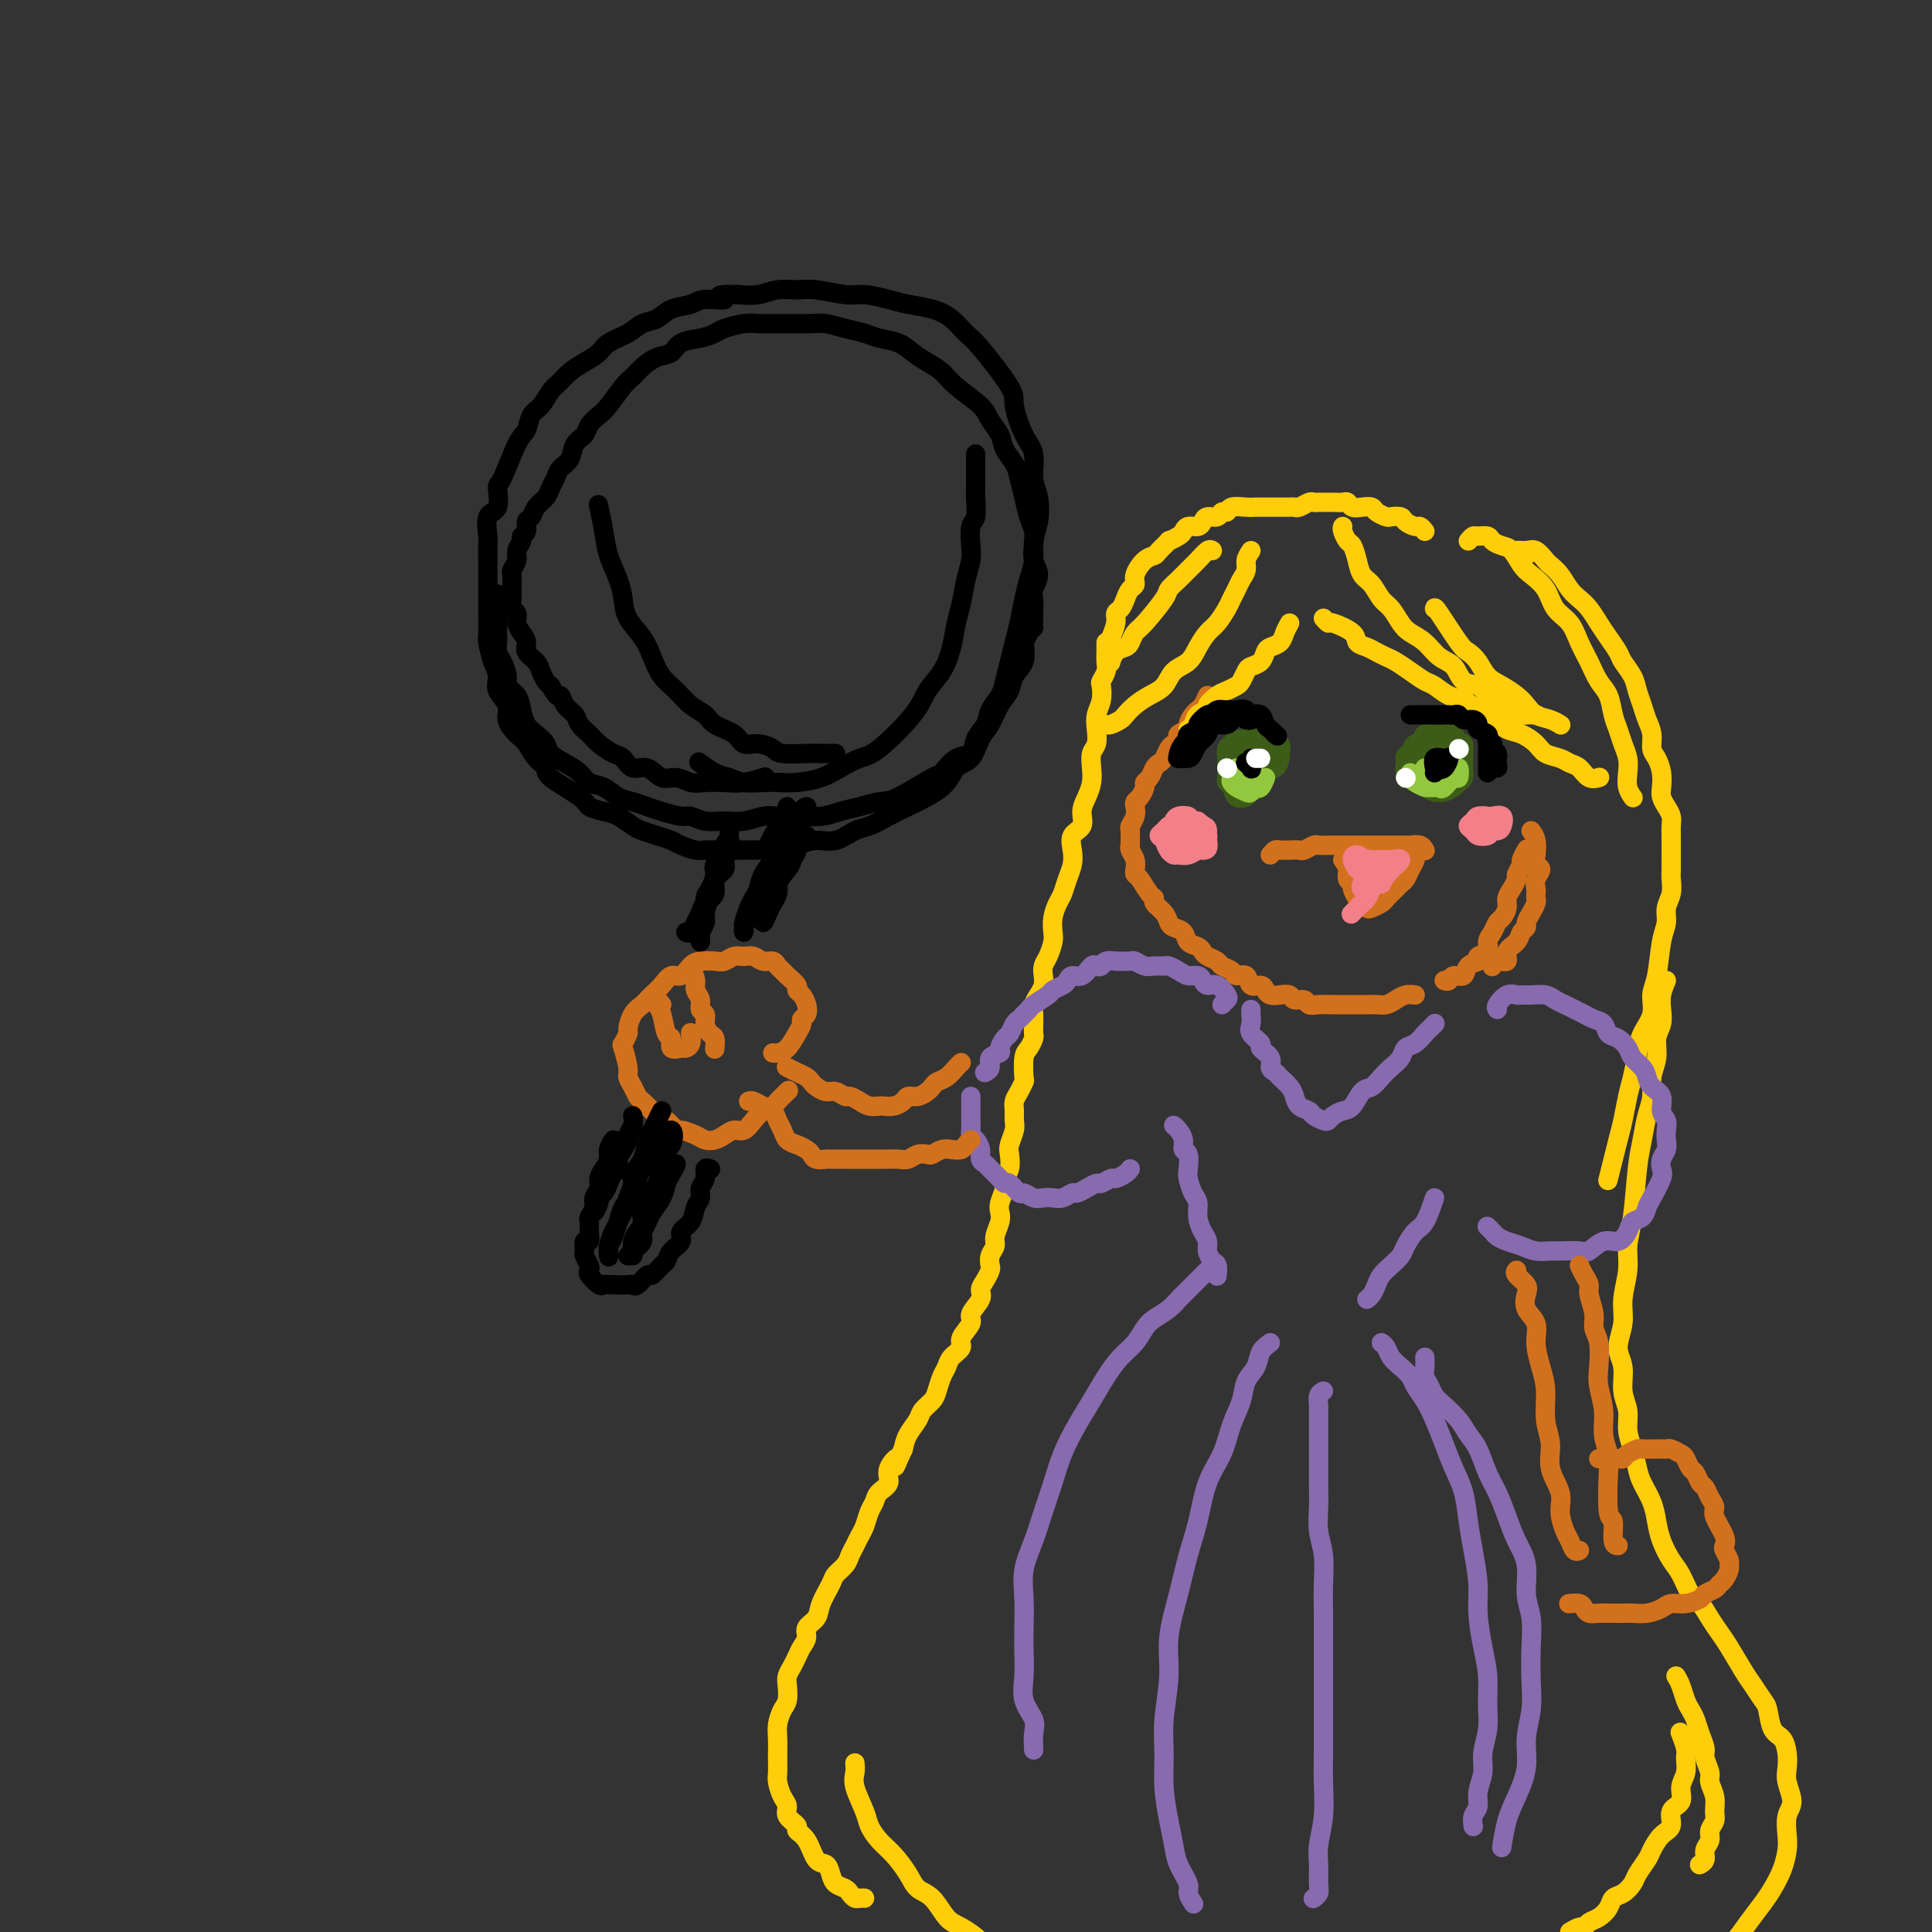 <svg viewBox='0 0 400 400' version='1.1' xmlns='http://www.w3.org/2000/svg' xmlns:xlink='http://www.w3.org/1999/xlink'><rect x="0" y="0" width="400" height="400" fill="#333333" stroke="none"/><g fill='none' stroke='#D2711D' stroke-width='4' stroke-linecap='round' stroke-linejoin='round'><path d='M250,144c-0.330,0.748 -0.661,1.496 -1,2c-0.339,0.504 -0.687,0.765 -1,1c-0.313,0.235 -0.591,0.444 -1,1c-0.409,0.556 -0.950,1.459 -1,2c-0.050,0.541 0.390,0.721 0,1c-0.390,0.279 -1.610,0.656 -2,1c-0.390,0.344 0.050,0.656 0,1c-0.050,0.344 -0.591,0.721 -1,1c-0.409,0.279 -0.687,0.460 -1,1c-0.313,0.540 -0.662,1.440 -1,2c-0.338,0.560 -0.664,0.779 -1,1c-0.336,0.221 -0.681,0.444 -1,1c-0.319,0.556 -0.611,1.444 -1,2c-0.389,0.556 -0.875,0.778 -1,1c-0.125,0.222 0.111,0.443 0,1c-0.111,0.557 -0.569,1.449 -1,2c-0.431,0.551 -0.833,0.763 -1,1c-0.167,0.237 -0.097,0.501 0,1c0.097,0.499 0.222,1.233 0,2c-0.222,0.767 -0.793,1.567 -1,2c-0.207,0.433 -0.052,0.500 0,1c0.052,0.500 -0.000,1.433 0,2c0.000,0.567 0.052,0.768 0,1c-0.052,0.232 -0.208,0.494 0,1c0.208,0.506 0.780,1.256 1,2c0.220,0.744 0.088,1.481 0,2c-0.088,0.519 -0.130,0.821 0,1c0.130,0.179 0.434,0.236 1,1c0.566,0.764 1.395,2.236 2,3c0.605,0.764 0.987,0.821 1,1c0.013,0.179 -0.343,0.481 0,1c0.343,0.519 1.386,1.256 2,2c0.614,0.744 0.798,1.495 1,2c0.202,0.505 0.422,0.765 1,1c0.578,0.235 1.516,0.444 2,1c0.484,0.556 0.515,1.458 1,2c0.485,0.542 1.424,0.723 2,1c0.576,0.277 0.788,0.651 1,1c0.212,0.349 0.423,0.672 1,1c0.577,0.328 1.521,0.660 2,1c0.479,0.340 0.495,0.687 1,1c0.505,0.313 1.501,0.591 2,1c0.499,0.409 0.501,0.950 1,1c0.499,0.050 1.495,-0.389 2,0c0.505,0.389 0.519,1.607 1,2c0.481,0.393 1.428,-0.039 2,0c0.572,0.039 0.768,0.551 1,1c0.232,0.449 0.500,0.837 1,1c0.500,0.163 1.233,0.100 2,0c0.767,-0.100 1.570,-0.237 2,0c0.430,0.237 0.489,0.848 1,1c0.511,0.152 1.473,-0.155 2,0c0.527,0.155 0.617,0.774 1,1c0.383,0.226 1.057,0.061 2,0c0.943,-0.061 2.153,-0.016 3,0c0.847,0.016 1.329,0.004 2,0c0.671,-0.004 1.531,-0.000 2,0c0.469,0.000 0.548,-0.003 1,0c0.452,0.003 1.276,0.011 2,0c0.724,-0.011 1.349,-0.042 2,0c0.651,0.042 1.329,0.155 2,0c0.671,-0.155 1.334,-0.580 2,-1c0.666,-0.420 1.333,-0.834 2,-1c0.667,-0.166 1.333,-0.083 2,0'/><path d='M299,203c0.367,0.128 0.733,0.256 1,0c0.267,-0.256 0.434,-0.895 1,-1c0.566,-0.105 1.533,0.323 2,0c0.467,-0.323 0.436,-1.399 1,-2c0.564,-0.601 1.723,-0.727 2,-1c0.277,-0.273 -0.329,-0.693 0,-1c0.329,-0.307 1.593,-0.501 2,-1c0.407,-0.499 -0.045,-1.302 0,-2c0.045,-0.698 0.586,-1.289 1,-2c0.414,-0.711 0.702,-1.541 1,-2c0.298,-0.459 0.606,-0.547 1,-1c0.394,-0.453 0.875,-1.272 1,-2c0.125,-0.728 -0.106,-1.365 0,-2c0.106,-0.635 0.549,-1.268 1,-2c0.451,-0.732 0.909,-1.562 1,-2c0.091,-0.438 -0.186,-0.482 0,-1c0.186,-0.518 0.833,-1.510 1,-2c0.167,-0.490 -0.147,-0.478 0,-1c0.147,-0.522 0.756,-1.578 1,-2c0.244,-0.422 0.122,-0.211 0,0'/><path d='M317,172c0.412,0.561 0.825,1.123 1,2c0.175,0.877 0.114,2.070 0,3c-0.114,0.930 -0.279,1.597 0,2c0.279,0.403 1.003,0.542 1,1c-0.003,0.458 -0.732,1.235 -1,2c-0.268,0.765 -0.074,1.517 0,2c0.074,0.483 0.030,0.696 0,1c-0.030,0.304 -0.046,0.697 0,1c0.046,0.303 0.152,0.514 0,1c-0.152,0.486 -0.564,1.247 -1,2c-0.436,0.753 -0.895,1.500 -1,2c-0.105,0.500 0.145,0.755 0,1c-0.145,0.245 -0.687,0.481 -1,1c-0.313,0.519 -0.399,1.320 -1,2c-0.601,0.680 -1.716,1.240 -2,2c-0.284,0.760 0.264,1.719 0,2c-0.264,0.281 -1.340,-0.117 -2,0c-0.660,0.117 -0.903,0.748 -1,1c-0.097,0.252 -0.049,0.126 0,0'/><path d='M263,177c0.355,-0.422 0.710,-0.844 1,-1c0.290,-0.156 0.516,-0.046 1,0c0.484,0.046 1.228,0.026 2,0c0.772,-0.026 1.573,-0.060 2,0c0.427,0.060 0.481,0.212 1,0c0.519,-0.212 1.504,-0.789 2,-1c0.496,-0.211 0.503,-0.057 1,0c0.497,0.057 1.484,0.015 2,0c0.516,-0.015 0.561,-0.004 1,0c0.439,0.004 1.272,0.001 2,0c0.728,-0.001 1.351,-0.000 2,0c0.649,0.000 1.325,0.000 2,0c0.675,-0.000 1.351,-0.000 2,0c0.649,0.000 1.272,0.000 2,0c0.728,-0.000 1.561,-0.001 2,0c0.439,0.001 0.486,0.004 1,0c0.514,-0.004 1.497,-0.015 2,0c0.503,0.015 0.527,0.056 1,0c0.473,-0.056 1.397,-0.207 2,0c0.603,0.207 0.887,0.774 1,1c0.113,0.226 0.057,0.113 0,0'/><path d='M278,178c0.455,0.645 0.909,1.290 1,2c0.091,0.710 -0.183,1.485 0,2c0.183,0.515 0.823,0.768 1,1c0.177,0.232 -0.108,0.441 0,1c0.108,0.559 0.610,1.467 1,2c0.390,0.533 0.667,0.691 1,1c0.333,0.309 0.723,0.770 1,1c0.277,0.230 0.441,0.230 1,0c0.559,-0.230 1.512,-0.691 2,-1c0.488,-0.309 0.512,-0.467 1,-1c0.488,-0.533 1.441,-1.442 2,-2c0.559,-0.558 0.724,-0.766 1,-1c0.276,-0.234 0.662,-0.494 1,-1c0.338,-0.506 0.627,-1.259 1,-2c0.373,-0.741 0.831,-1.469 1,-2c0.169,-0.531 0.048,-0.866 0,-1c-0.048,-0.134 -0.024,-0.067 0,0'/></g>
<g fill='none' stroke='#73AB3A' stroke-width='4' stroke-linecap='round' stroke-linejoin='round'><path d='M260,161c0.000,0.000 0.100,0.100 0.1,0.1'/><path d='M299,161c0.000,0.000 0.100,0.100 0.1,0.1'/></g>
<g fill='none' stroke='#FFCD0A' stroke-width='4' stroke-linecap='round' stroke-linejoin='round'><path d='M267,129c-0.363,0.645 -0.726,1.290 -1,2c-0.274,0.710 -0.458,1.486 -1,2c-0.542,0.514 -1.440,0.767 -2,1c-0.560,0.233 -0.780,0.448 -1,1c-0.220,0.552 -0.439,1.443 -1,2c-0.561,0.557 -1.463,0.779 -2,1c-0.537,0.221 -0.710,0.439 -1,1c-0.290,0.561 -0.699,1.463 -1,2c-0.301,0.537 -0.496,0.707 -1,1c-0.504,0.293 -1.319,0.707 -2,1c-0.681,0.293 -1.229,0.463 -2,1c-0.771,0.537 -1.765,1.440 -2,2c-0.235,0.560 0.291,0.777 0,1c-0.291,0.223 -1.398,0.451 -2,1c-0.602,0.549 -0.701,1.417 -1,2c-0.299,0.583 -0.800,0.881 -1,1c-0.200,0.119 -0.100,0.060 0,0'/><path d='M274,128c0.426,0.469 0.852,0.938 1,1c0.148,0.062 0.017,-0.282 1,0c0.983,0.282 3.078,1.189 4,2c0.922,0.811 0.669,1.526 1,2c0.331,0.474 1.246,0.707 2,1c0.754,0.293 1.347,0.646 2,1c0.653,0.354 1.367,0.710 2,1c0.633,0.290 1.184,0.516 2,1c0.816,0.484 1.898,1.228 3,2c1.102,0.772 2.223,1.572 3,2c0.777,0.428 1.208,0.485 2,1c0.792,0.515 1.944,1.490 3,2c1.056,0.510 2.015,0.556 3,1c0.985,0.444 1.997,1.288 3,2c1.003,0.712 1.997,1.294 3,2c1.003,0.706 2.016,1.537 3,2c0.984,0.463 1.940,0.558 3,1c1.060,0.442 2.223,1.230 3,2c0.777,0.770 1.166,1.520 2,2c0.834,0.480 2.112,0.689 3,1c0.888,0.311 1.387,0.724 2,1c0.613,0.276 1.340,0.414 2,1c0.660,0.586 1.255,1.619 2,2c0.745,0.381 1.642,0.109 2,0c0.358,-0.109 0.179,-0.054 0,0'/><path d='M304,112c0.365,-0.429 0.731,-0.858 1,-1c0.269,-0.142 0.442,0.001 1,0c0.558,-0.001 1.501,-0.148 2,0c0.499,0.148 0.555,0.591 1,1c0.445,0.409 1.278,0.783 2,1c0.722,0.217 1.333,0.278 2,1c0.667,0.722 1.390,2.107 2,3c0.610,0.893 1.108,1.295 2,2c0.892,0.705 2.178,1.713 3,3c0.822,1.287 1.178,2.851 2,4c0.822,1.149 2.108,1.881 3,3c0.892,1.119 1.391,2.624 2,4c0.609,1.376 1.329,2.623 2,4c0.671,1.377 1.293,2.886 2,4c0.707,1.114 1.500,1.834 2,3c0.500,1.166 0.709,2.776 1,4c0.291,1.224 0.666,2.060 1,3c0.334,0.940 0.629,1.982 1,3c0.371,1.018 0.818,2.010 1,3c0.182,0.990 0.100,1.977 0,3c-0.100,1.023 -0.219,2.083 0,3c0.219,0.917 0.777,1.691 1,2c0.223,0.309 0.112,0.155 0,0'/><path d='M316,115c-1.026,-0.437 -2.052,-0.875 -2,-1c0.052,-0.125 1.183,0.062 2,0c0.817,-0.062 1.321,-0.375 2,0c0.679,0.375 1.533,1.437 2,2c0.467,0.563 0.548,0.625 1,1c0.452,0.375 1.276,1.062 2,2c0.724,0.938 1.348,2.127 2,3c0.652,0.873 1.330,1.431 2,2c0.670,0.569 1.330,1.149 2,2c0.670,0.851 1.349,1.974 2,3c0.651,1.026 1.274,1.954 2,3c0.726,1.046 1.557,2.208 2,3c0.443,0.792 0.500,1.212 1,2c0.500,0.788 1.444,1.943 2,3c0.556,1.057 0.722,2.016 1,3c0.278,0.984 0.666,1.992 1,3c0.334,1.008 0.615,2.016 1,3c0.385,0.984 0.874,1.944 1,3c0.126,1.056 -0.111,2.208 0,3c0.111,0.792 0.568,1.223 1,2c0.432,0.777 0.837,1.899 1,3c0.163,1.101 0.082,2.182 0,3c-0.082,0.818 -0.166,1.374 0,2c0.166,0.626 0.580,1.323 1,2c0.420,0.677 0.844,1.335 1,2c0.156,0.665 0.042,1.337 0,2c-0.042,0.663 -0.011,1.318 0,2c0.011,0.682 0.004,1.393 0,2c-0.004,0.607 -0.005,1.110 0,2c0.005,0.890 0.016,2.167 0,3c-0.016,0.833 -0.060,1.223 0,2c0.060,0.777 0.224,1.940 0,3c-0.224,1.060 -0.835,2.015 -1,3c-0.165,0.985 0.115,1.999 0,3c-0.115,1.001 -0.626,1.989 -1,4c-0.374,2.011 -0.611,5.043 -1,7c-0.389,1.957 -0.930,2.838 -1,4c-0.070,1.162 0.332,2.606 0,4c-0.332,1.394 -1.398,2.739 -2,4c-0.602,1.261 -0.739,2.437 -1,4c-0.261,1.563 -0.647,3.512 -1,5c-0.353,1.488 -0.673,2.515 -1,4c-0.327,1.485 -0.662,3.428 -1,5c-0.338,1.572 -0.678,2.772 -1,4c-0.322,1.228 -0.625,2.485 -1,4c-0.375,1.515 -0.821,3.290 -1,4c-0.179,0.710 -0.089,0.355 0,0'/><path d='M345,203c-0.414,1.002 -0.828,2.003 -1,3c-0.172,0.997 -0.103,1.988 0,3c0.103,1.012 0.239,2.045 0,3c-0.239,0.955 -0.852,1.832 -1,3c-0.148,1.168 0.167,2.626 0,4c-0.167,1.374 -0.818,2.666 -1,4c-0.182,1.334 0.106,2.712 0,4c-0.106,1.288 -0.607,2.486 -1,4c-0.393,1.514 -0.679,3.344 -1,5c-0.321,1.656 -0.679,3.138 -1,6c-0.321,2.862 -0.607,7.103 -1,10c-0.393,2.897 -0.895,4.449 -1,6c-0.105,1.551 0.186,3.102 0,5c-0.186,1.898 -0.850,4.142 -1,6c-0.150,1.858 0.212,3.329 0,5c-0.212,1.671 -1.000,3.542 -1,5c-0.000,1.458 0.788,2.504 1,4c0.212,1.496 -0.150,3.443 0,5c0.150,1.557 0.813,2.723 1,4c0.187,1.277 -0.101,2.666 0,4c0.101,1.334 0.590,2.614 1,4c0.410,1.386 0.739,2.877 1,4c0.261,1.123 0.454,1.880 1,3c0.546,1.120 1.445,2.605 2,4c0.555,1.395 0.768,2.699 1,4c0.232,1.301 0.485,2.599 1,4c0.515,1.401 1.293,2.906 2,4c0.707,1.094 1.345,1.777 2,3c0.655,1.223 1.329,2.986 2,4c0.671,1.014 1.338,1.279 2,2c0.662,0.721 1.318,1.897 2,3c0.682,1.103 1.391,2.134 2,3c0.609,0.866 1.119,1.567 2,3c0.881,1.433 2.133,3.599 3,5c0.867,1.401 1.349,2.037 2,3c0.651,0.963 1.470,2.253 2,3c0.530,0.747 0.769,0.952 1,2c0.231,1.048 0.453,2.940 1,4c0.547,1.060 1.419,1.288 2,2c0.581,0.712 0.870,1.908 1,3c0.130,1.092 0.101,2.081 0,3c-0.101,0.919 -0.275,1.767 0,3c0.275,1.233 1.000,2.850 1,4c0.000,1.150 -0.724,1.834 -1,3c-0.276,1.166 -0.103,2.814 0,4c0.103,1.186 0.138,1.909 0,3c-0.138,1.091 -0.449,2.550 -1,4c-0.551,1.450 -1.344,2.891 -2,4c-0.656,1.109 -1.176,1.887 -2,3c-0.824,1.113 -1.951,2.562 -3,4c-1.049,1.438 -2.019,2.866 -3,4c-0.981,1.134 -1.974,1.976 -3,3c-1.026,1.024 -2.085,2.232 -3,3c-0.915,0.768 -1.688,1.095 -3,2c-1.312,0.905 -3.165,2.386 -4,3c-0.835,0.614 -0.652,0.361 -2,1c-1.348,0.639 -4.229,2.171 -6,3c-1.771,0.829 -2.434,0.954 -3,1c-0.566,0.046 -1.037,0.012 -2,0c-0.963,-0.012 -2.418,-0.004 -3,0c-0.582,0.004 -0.291,0.002 0,0'/><path d='M295,110c-0.366,-0.445 -0.732,-0.890 -1,-1c-0.268,-0.110 -0.438,0.115 -1,0c-0.562,-0.115 -1.517,-0.569 -2,-1c-0.483,-0.431 -0.496,-0.837 -1,-1c-0.504,-0.163 -1.500,-0.082 -2,0c-0.500,0.082 -0.505,0.167 -1,0c-0.495,-0.167 -1.481,-0.584 -2,-1c-0.519,-0.416 -0.572,-0.829 -1,-1c-0.428,-0.171 -1.231,-0.098 -2,0c-0.769,0.098 -1.505,0.223 -2,0c-0.495,-0.223 -0.748,-0.792 -1,-1c-0.252,-0.208 -0.501,-0.056 -1,0c-0.499,0.056 -1.246,0.014 -2,0c-0.754,-0.014 -1.515,0.000 -2,0c-0.485,-0.000 -0.693,-0.014 -1,0c-0.307,0.014 -0.711,0.056 -1,0c-0.289,-0.056 -0.462,-0.211 -1,0c-0.538,0.211 -1.440,0.789 -2,1c-0.560,0.211 -0.779,0.057 -1,0c-0.221,-0.057 -0.444,-0.015 -1,0c-0.556,0.015 -1.444,0.004 -2,0c-0.556,-0.004 -0.781,-0.001 -1,0c-0.219,0.001 -0.433,-0.001 -1,0c-0.567,0.001 -1.486,0.004 -2,0c-0.514,-0.004 -0.624,-0.016 -1,0c-0.376,0.016 -1.017,0.061 -2,0c-0.983,-0.061 -2.309,-0.227 -3,0c-0.691,0.227 -0.749,0.848 -1,1c-0.251,0.152 -0.696,-0.166 -1,0c-0.304,0.166 -0.466,0.814 -1,1c-0.534,0.186 -1.439,-0.091 -2,0c-0.561,0.091 -0.779,0.549 -1,1c-0.221,0.451 -0.445,0.896 -1,1c-0.555,0.104 -1.439,-0.132 -2,0c-0.561,0.132 -0.798,0.630 -1,1c-0.202,0.370 -0.368,0.610 -1,1c-0.632,0.390 -1.730,0.929 -2,1c-0.270,0.071 0.288,-0.325 0,0c-0.288,0.325 -1.421,1.372 -2,2c-0.579,0.628 -0.603,0.836 -1,1c-0.397,0.164 -1.167,0.284 -2,1c-0.833,0.716 -1.728,2.027 -2,3c-0.272,0.973 0.081,1.608 0,2c-0.081,0.392 -0.595,0.540 -1,1c-0.405,0.460 -0.701,1.230 -1,2c-0.299,0.770 -0.602,1.538 -1,2c-0.398,0.462 -0.890,0.619 -1,1c-0.110,0.381 0.163,0.987 0,2c-0.163,1.013 -0.761,2.432 -1,3c-0.239,0.568 -0.120,0.284 0,0'/><path d='M229,133c-0.002,0.358 -0.004,0.716 0,1c0.004,0.284 0.015,0.494 0,1c-0.015,0.506 -0.056,1.307 0,2c0.056,0.693 0.207,1.277 0,2c-0.207,0.723 -0.774,1.586 -1,2c-0.226,0.414 -0.112,0.380 0,1c0.112,0.620 0.222,1.894 0,3c-0.222,1.106 -0.778,2.042 -1,3c-0.222,0.958 -0.111,1.936 0,3c0.111,1.064 0.223,2.213 0,3c-0.223,0.787 -0.782,1.211 -1,2c-0.218,0.789 -0.095,1.945 0,3c0.095,1.055 0.162,2.011 0,3c-0.162,0.989 -0.551,2.011 -1,3c-0.449,0.989 -0.957,1.945 -1,3c-0.043,1.055 0.378,2.211 0,3c-0.378,0.789 -1.554,1.212 -2,2c-0.446,0.788 -0.161,1.939 0,3c0.161,1.061 0.197,2.030 0,3c-0.197,0.970 -0.627,1.940 -1,3c-0.373,1.060 -0.688,2.208 -1,3c-0.312,0.792 -0.622,1.227 -1,2c-0.378,0.773 -0.823,1.884 -1,3c-0.177,1.116 -0.086,2.238 0,3c0.086,0.762 0.167,1.163 0,2c-0.167,0.837 -0.584,2.111 -1,3c-0.416,0.889 -0.833,1.393 -1,2c-0.167,0.607 -0.083,1.317 0,2c0.083,0.683 0.166,1.337 0,2c-0.166,0.663 -0.581,1.333 -1,2c-0.419,0.667 -0.844,1.329 -1,2c-0.156,0.671 -0.045,1.349 0,2c0.045,0.651 0.022,1.274 0,2c-0.022,0.726 -0.045,1.554 0,2c0.045,0.446 0.156,0.510 0,1c-0.156,0.490 -0.581,1.405 -1,2c-0.419,0.595 -0.834,0.869 -1,2c-0.166,1.131 -0.083,3.118 0,4c0.083,0.882 0.166,0.659 0,1c-0.166,0.341 -0.579,1.245 -1,2c-0.421,0.755 -0.848,1.361 -1,2c-0.152,0.639 -0.027,1.311 0,2c0.027,0.689 -0.044,1.396 0,2c0.044,0.604 0.204,1.107 0,2c-0.204,0.893 -0.772,2.178 -1,3c-0.228,0.822 -0.117,1.183 0,2c0.117,0.817 0.241,2.092 0,3c-0.241,0.908 -0.848,1.450 -1,2c-0.152,0.550 0.151,1.110 0,2c-0.151,0.890 -0.758,2.111 -1,3c-0.242,0.889 -0.121,1.445 0,2c0.121,0.555 0.243,1.108 0,2c-0.243,0.892 -0.849,2.122 -1,3c-0.151,0.878 0.153,1.404 0,2c-0.153,0.596 -0.763,1.262 -1,2c-0.237,0.738 -0.100,1.547 0,2c0.100,0.453 0.162,0.548 0,1c-0.162,0.452 -0.549,1.261 -1,2c-0.451,0.739 -0.966,1.409 -1,2c-0.034,0.591 0.413,1.103 0,2c-0.413,0.897 -1.687,2.180 -2,3c-0.313,0.820 0.334,1.179 0,2c-0.334,0.821 -1.647,2.106 -2,3c-0.353,0.894 0.256,1.398 0,2c-0.256,0.602 -1.377,1.302 -2,2c-0.623,0.698 -0.748,1.395 -1,2c-0.252,0.605 -0.630,1.120 -1,2c-0.370,0.880 -0.733,2.126 -1,3c-0.267,0.874 -0.439,1.378 -1,2c-0.561,0.622 -1.511,1.363 -2,2c-0.489,0.637 -0.516,1.172 -1,2c-0.484,0.828 -1.424,1.951 -2,3c-0.576,1.049 -0.788,2.025 -1,3'/><path d='M187,300c-2.882,6.098 -1.087,2.841 -1,2c0.087,-0.841 -1.535,0.732 -2,2c-0.465,1.268 0.226,2.230 0,3c-0.226,0.770 -1.370,1.347 -2,2c-0.630,0.653 -0.746,1.382 -1,2c-0.254,0.618 -0.646,1.124 -1,2c-0.354,0.876 -0.671,2.121 -1,3c-0.329,0.879 -0.670,1.391 -1,2c-0.330,0.609 -0.651,1.316 -1,2c-0.349,0.684 -0.728,1.344 -1,2c-0.272,0.656 -0.439,1.306 -1,2c-0.561,0.694 -1.517,1.432 -2,2c-0.483,0.568 -0.493,0.967 -1,2c-0.507,1.033 -1.512,2.699 -2,4c-0.488,1.301 -0.459,2.235 -1,3c-0.541,0.765 -1.650,1.360 -2,2c-0.350,0.640 0.060,1.327 0,2c-0.060,0.673 -0.591,1.334 -1,2c-0.409,0.666 -0.697,1.337 -1,2c-0.303,0.663 -0.620,1.317 -1,2c-0.380,0.683 -0.824,1.393 -1,2c-0.176,0.607 -0.086,1.110 0,2c0.086,0.890 0.167,2.168 0,3c-0.167,0.832 -0.581,1.220 -1,2c-0.419,0.780 -0.844,1.952 -1,3c-0.156,1.048 -0.042,1.970 0,3c0.042,1.030 0.014,2.166 0,3c-0.014,0.834 -0.013,1.364 0,2c0.013,0.636 0.040,1.377 0,2c-0.040,0.623 -0.146,1.126 0,2c0.146,0.874 0.545,2.118 1,3c0.455,0.882 0.965,1.403 1,2c0.035,0.597 -0.405,1.271 0,2c0.405,0.729 1.656,1.514 2,2c0.344,0.486 -0.220,0.672 0,1c0.220,0.328 1.224,0.799 2,2c0.776,1.201 1.325,3.134 2,4c0.675,0.866 1.476,0.666 2,1c0.524,0.334 0.770,1.204 1,2c0.230,0.796 0.443,1.520 1,2c0.557,0.480 1.460,0.717 2,1c0.540,0.283 0.719,0.612 1,1c0.281,0.388 0.663,0.836 1,1c0.337,0.164 0.629,0.044 1,0c0.371,-0.044 0.820,-0.013 1,0c0.180,0.013 0.090,0.006 0,0'/><path d='M177,365c0.056,0.638 0.111,1.276 0,2c-0.111,0.724 -0.389,1.533 0,3c0.389,1.467 1.445,3.593 2,5c0.555,1.407 0.609,2.096 1,3c0.391,0.904 1.119,2.022 2,3c0.881,0.978 1.916,1.817 3,3c1.084,1.183 2.217,2.711 3,4c0.783,1.289 1.215,2.340 2,3c0.785,0.660 1.924,0.929 3,2c1.076,1.071 2.091,2.945 3,4c0.909,1.055 1.712,1.290 3,2c1.288,0.710 3.062,1.896 4,3c0.938,1.104 1.041,2.127 2,3c0.959,0.873 2.776,1.597 4,2c1.224,0.403 1.856,0.486 3,1c1.144,0.514 2.801,1.458 4,2c1.199,0.542 1.940,0.681 3,1c1.060,0.319 2.439,0.817 4,1c1.561,0.183 3.303,0.052 4,0c0.697,-0.052 0.348,-0.026 0,0'/><path d='M325,400c0.750,-0.448 1.500,-0.896 2,-1c0.500,-0.104 0.749,0.137 1,0c0.251,-0.137 0.504,-0.652 1,-1c0.496,-0.348 1.236,-0.530 2,-1c0.764,-0.470 1.551,-1.227 2,-2c0.449,-0.773 0.558,-1.562 1,-2c0.442,-0.438 1.217,-0.525 2,-1c0.783,-0.475 1.574,-1.339 2,-2c0.426,-0.661 0.486,-1.121 1,-2c0.514,-0.879 1.480,-2.179 2,-3c0.520,-0.821 0.592,-1.164 1,-2c0.408,-0.836 1.152,-2.166 2,-3c0.848,-0.834 1.800,-1.170 2,-2c0.200,-0.830 -0.353,-2.152 0,-3c0.353,-0.848 1.612,-1.223 2,-2c0.388,-0.777 -0.096,-1.957 0,-3c0.096,-1.043 0.772,-1.951 1,-3c0.228,-1.049 0.010,-2.240 0,-3c-0.010,-0.760 0.190,-1.089 0,-2c-0.190,-0.911 -0.768,-2.403 -1,-3c-0.232,-0.597 -0.116,-0.298 0,0'/><path d='M347,347c0.333,0.555 0.666,1.110 1,2c0.334,0.890 0.668,2.115 1,3c0.332,0.885 0.662,1.429 1,2c0.338,0.571 0.683,1.168 1,2c0.317,0.832 0.606,1.899 1,3c0.394,1.101 0.894,2.237 1,3c0.106,0.763 -0.182,1.153 0,2c0.182,0.847 0.835,2.152 1,3c0.165,0.848 -0.156,1.238 0,2c0.156,0.762 0.789,1.895 1,3c0.211,1.105 -0.000,2.183 0,3c0.000,0.817 0.211,1.374 0,2c-0.211,0.626 -0.845,1.320 -1,2c-0.155,0.680 0.168,1.345 0,2c-0.168,0.655 -0.829,1.299 -1,2c-0.171,0.701 0.146,1.458 0,2c-0.146,0.542 -0.756,0.869 -1,1c-0.244,0.131 -0.122,0.065 0,0'/></g>
<g fill='none' stroke='#886AAE' stroke-width='4' stroke-linecap='round' stroke-linejoin='round'><path d='M253,208c0.376,-0.372 0.753,-0.743 1,-1c0.247,-0.257 0.365,-0.398 0,-1c-0.365,-0.602 -1.214,-1.663 -2,-2c-0.786,-0.337 -1.509,0.051 -2,0c-0.491,-0.051 -0.751,-0.539 -1,-1c-0.249,-0.461 -0.485,-0.894 -1,-1c-0.515,-0.106 -1.307,0.115 -2,0c-0.693,-0.115 -1.288,-0.566 -2,-1c-0.712,-0.434 -1.543,-0.852 -2,-1c-0.457,-0.148 -0.541,-0.025 -1,0c-0.459,0.025 -1.293,-0.046 -2,0c-0.707,0.046 -1.288,0.209 -2,0c-0.712,-0.209 -1.557,-0.789 -2,-1c-0.443,-0.211 -0.486,-0.053 -1,0c-0.514,0.053 -1.500,0.001 -2,0c-0.500,-0.001 -0.514,0.050 -1,0c-0.486,-0.050 -1.442,-0.202 -2,0c-0.558,0.202 -0.716,0.757 -1,1c-0.284,0.243 -0.692,0.173 -1,0c-0.308,-0.173 -0.515,-0.450 -1,0c-0.485,0.450 -1.247,1.626 -2,2c-0.753,0.374 -1.495,-0.056 -2,0c-0.505,0.056 -0.773,0.596 -1,1c-0.227,0.404 -0.414,0.672 -1,1c-0.586,0.328 -1.572,0.718 -2,1c-0.428,0.282 -0.300,0.457 -1,1c-0.700,0.543 -2.229,1.454 -3,2c-0.771,0.546 -0.784,0.728 -1,1c-0.216,0.272 -0.635,0.635 -1,1c-0.365,0.365 -0.677,0.731 -1,1c-0.323,0.269 -0.659,0.439 -1,1c-0.341,0.561 -0.688,1.511 -1,2c-0.312,0.489 -0.590,0.516 -1,1c-0.410,0.484 -0.951,1.426 -1,2c-0.049,0.574 0.393,0.781 0,1c-0.393,0.219 -1.621,0.450 -2,1c-0.379,0.550 0.090,1.417 0,2c-0.090,0.583 -0.740,0.881 -1,1c-0.260,0.119 -0.130,0.060 0,0'/><path d='M201,227c0.000,0.758 0.000,1.516 0,2c-0.000,0.484 -0.001,0.693 0,1c0.001,0.307 0.003,0.711 0,1c-0.003,0.289 -0.011,0.461 0,1c0.011,0.539 0.041,1.443 0,2c-0.041,0.557 -0.151,0.765 0,1c0.151,0.235 0.564,0.496 1,1c0.436,0.504 0.894,1.252 1,2c0.106,0.748 -0.140,1.497 0,2c0.140,0.503 0.666,0.760 1,1c0.334,0.240 0.475,0.465 1,1c0.525,0.535 1.435,1.382 2,2c0.565,0.618 0.784,1.006 1,1c0.216,-0.006 0.428,-0.408 1,0c0.572,0.408 1.504,1.626 2,2c0.496,0.374 0.555,-0.095 1,0c0.445,0.095 1.275,0.753 2,1c0.725,0.247 1.345,0.081 2,0c0.655,-0.081 1.344,-0.077 2,0c0.656,0.077 1.279,0.227 2,0c0.721,-0.227 1.540,-0.830 2,-1c0.460,-0.170 0.561,0.094 1,0c0.439,-0.094 1.216,-0.546 2,-1c0.784,-0.454 1.576,-0.909 2,-1c0.424,-0.091 0.482,0.182 1,0c0.518,-0.182 1.498,-0.820 2,-1c0.502,-0.180 0.526,0.096 1,0c0.474,-0.096 1.397,-0.564 2,-1c0.603,-0.436 0.887,-0.839 1,-1c0.113,-0.161 0.057,-0.081 0,0'/><path d='M243,233c0.301,0.254 0.603,0.509 1,1c0.397,0.491 0.890,1.219 1,2c0.110,0.781 -0.164,1.617 0,2c0.164,0.383 0.766,0.314 1,1c0.234,0.686 0.100,2.126 0,3c-0.100,0.874 -0.168,1.182 0,2c0.168,0.818 0.571,2.144 1,3c0.429,0.856 0.885,1.240 1,2c0.115,0.760 -0.110,1.895 0,3c0.110,1.105 0.555,2.179 1,3c0.445,0.821 0.890,1.390 1,2c0.110,0.610 -0.114,1.260 0,2c0.114,0.740 0.567,1.569 1,2c0.433,0.431 0.847,0.462 1,1c0.153,0.538 0.044,1.582 0,2c-0.044,0.418 -0.022,0.209 0,0'/><path d='M297,248c-0.675,1.965 -1.349,3.930 -2,5c-0.651,1.070 -1.277,1.245 -2,2c-0.723,0.755 -1.542,2.089 -2,3c-0.458,0.911 -0.556,1.399 -1,2c-0.444,0.601 -1.233,1.313 -2,2c-0.767,0.687 -1.512,1.347 -2,2c-0.488,0.653 -0.718,1.299 -1,2c-0.282,0.701 -0.614,1.458 -1,2c-0.386,0.542 -0.824,0.869 -1,1c-0.176,0.131 -0.088,0.065 0,0'/><path d='M310,209c-0.171,-0.196 -0.342,-0.392 0,-1c0.342,-0.608 1.198,-1.628 2,-2c0.802,-0.372 1.552,-0.097 2,0c0.448,0.097 0.595,0.015 1,0c0.405,-0.015 1.067,0.038 2,0c0.933,-0.038 2.137,-0.165 3,0c0.863,0.165 1.386,0.622 2,1c0.614,0.378 1.320,0.678 2,1c0.680,0.322 1.333,0.668 2,1c0.667,0.332 1.347,0.652 2,1c0.653,0.348 1.278,0.726 2,1c0.722,0.274 1.540,0.443 2,1c0.460,0.557 0.561,1.500 1,2c0.439,0.500 1.217,0.557 2,1c0.783,0.443 1.570,1.274 2,2c0.430,0.726 0.501,1.348 1,2c0.499,0.652 1.425,1.333 2,2c0.575,0.667 0.799,1.319 1,2c0.201,0.681 0.380,1.390 1,2c0.620,0.610 1.683,1.122 2,2c0.317,0.878 -0.110,2.122 0,3c0.110,0.878 0.758,1.390 1,2c0.242,0.610 0.078,1.319 0,2c-0.078,0.681 -0.072,1.335 0,2c0.072,0.665 0.209,1.340 0,2c-0.209,0.660 -0.763,1.303 -1,2c-0.237,0.697 -0.156,1.448 0,2c0.156,0.552 0.389,0.907 0,2c-0.389,1.093 -1.399,2.925 -2,4c-0.601,1.075 -0.793,1.392 -1,2c-0.207,0.608 -0.428,1.506 -1,2c-0.572,0.494 -1.494,0.585 -2,1c-0.506,0.415 -0.595,1.155 -1,2c-0.405,0.845 -1.128,1.796 -2,2c-0.872,0.204 -1.895,-0.338 -3,0c-1.105,0.338 -2.291,1.555 -3,2c-0.709,0.445 -0.941,0.116 -2,0c-1.059,-0.116 -2.945,-0.020 -4,0c-1.055,0.020 -1.281,-0.036 -2,0c-0.719,0.036 -1.933,0.165 -3,0c-1.067,-0.165 -1.988,-0.622 -3,-1c-1.012,-0.378 -2.114,-0.676 -3,-1c-0.886,-0.324 -1.557,-0.675 -2,-1c-0.443,-0.325 -0.658,-0.626 -1,-1c-0.342,-0.374 -0.812,-0.821 -1,-1c-0.188,-0.179 -0.094,-0.089 0,0'/><path d='M250,263c0.011,-0.013 0.021,-0.025 -1,1c-1.021,1.025 -3.075,3.089 -4,4c-0.925,0.911 -0.722,0.670 -1,1c-0.278,0.330 -1.036,1.231 -2,2c-0.964,0.769 -2.134,1.404 -3,2c-0.866,0.596 -1.428,1.152 -2,2c-0.572,0.848 -1.153,1.989 -2,3c-0.847,1.011 -1.960,1.893 -3,3c-1.040,1.107 -2.008,2.440 -3,4c-0.992,1.560 -2.009,3.346 -3,5c-0.991,1.654 -1.956,3.175 -3,5c-1.044,1.825 -2.168,3.953 -3,6c-0.832,2.047 -1.372,4.012 -2,6c-0.628,1.988 -1.345,3.997 -2,6c-0.655,2.003 -1.247,3.998 -2,6c-0.753,2.002 -1.665,4.012 -2,6c-0.335,1.988 -0.092,3.956 0,6c0.092,2.044 0.032,4.164 0,6c-0.032,1.836 -0.037,3.386 0,5c0.037,1.614 0.115,3.291 0,5c-0.115,1.709 -0.423,3.450 0,5c0.423,1.550 1.577,2.910 2,4c0.423,1.090 0.114,1.909 0,3c-0.114,1.091 -0.033,2.455 0,3c0.033,0.545 0.016,0.273 0,0'/><path d='M263,278c-0.788,0.572 -1.576,1.144 -2,2c-0.424,0.856 -0.483,1.995 -1,3c-0.517,1.005 -1.493,1.875 -2,3c-0.507,1.125 -0.544,2.504 -1,4c-0.456,1.496 -1.329,3.107 -2,5c-0.671,1.893 -1.138,4.067 -2,6c-0.862,1.933 -2.120,3.624 -3,6c-0.880,2.376 -1.384,5.436 -2,8c-0.616,2.564 -1.346,4.631 -2,7c-0.654,2.369 -1.233,5.041 -2,8c-0.767,2.959 -1.723,6.207 -2,9c-0.277,2.793 0.125,5.131 0,8c-0.125,2.869 -0.776,6.269 -1,9c-0.224,2.731 -0.020,4.792 0,7c0.020,2.208 -0.145,4.563 0,7c0.145,2.437 0.598,4.956 1,7c0.402,2.044 0.752,3.613 1,5c0.248,1.387 0.392,2.593 1,4c0.608,1.407 1.678,3.016 2,4c0.322,0.984 -0.106,1.342 0,2c0.106,0.658 0.744,1.617 1,2c0.256,0.383 0.128,0.192 0,0'/><path d='M274,288c-0.423,0.216 -0.845,0.431 -1,1c-0.155,0.569 -0.041,1.491 0,2c0.041,0.509 0.011,0.603 0,1c-0.011,0.397 -0.003,1.095 0,2c0.003,0.905 0.001,2.015 0,3c-0.001,0.985 -0.001,1.844 0,3c0.001,1.156 0.004,2.607 0,4c-0.004,1.393 -0.015,2.727 0,4c0.015,1.273 0.057,2.484 0,4c-0.057,1.516 -0.211,3.338 0,5c0.211,1.662 0.789,3.165 1,5c0.211,1.835 0.057,4.001 0,6c-0.057,1.999 -0.015,3.832 0,6c0.015,2.168 0.004,4.671 0,7c-0.004,2.329 0.000,4.484 0,7c-0.000,2.516 -0.004,5.394 0,8c0.004,2.606 0.015,4.941 0,7c-0.015,2.059 -0.057,3.843 0,6c0.057,2.157 0.212,4.686 0,7c-0.212,2.314 -0.793,4.414 -1,6c-0.207,1.586 -0.042,2.660 0,4c0.042,1.340 -0.040,2.947 0,4c0.040,1.053 0.203,1.553 0,2c-0.203,0.447 -0.772,0.842 -1,1c-0.228,0.158 -0.114,0.079 0,0'/><path d='M286,278c0.355,0.244 0.710,0.487 1,1c0.290,0.513 0.514,1.294 1,2c0.486,0.706 1.232,1.335 2,2c0.768,0.665 1.557,1.366 2,2c0.443,0.634 0.541,1.200 1,2c0.459,0.800 1.278,1.832 2,3c0.722,1.168 1.345,2.471 2,4c0.655,1.529 1.341,3.284 2,5c0.659,1.716 1.291,3.392 2,5c0.709,1.608 1.496,3.148 2,5c0.504,1.852 0.726,4.017 1,6c0.274,1.983 0.599,3.785 1,6c0.401,2.215 0.878,4.843 1,7c0.122,2.157 -0.110,3.843 0,6c0.110,2.157 0.561,4.786 1,7c0.439,2.214 0.865,4.013 1,6c0.135,1.987 -0.020,4.163 0,6c0.020,1.837 0.217,3.335 0,5c-0.217,1.665 -0.846,3.495 -1,5c-0.154,1.505 0.169,2.684 0,4c-0.169,1.316 -0.830,2.770 -1,4c-0.170,1.230 0.150,2.237 0,3c-0.150,0.763 -0.771,1.282 -1,2c-0.229,0.718 -0.065,1.634 0,2c0.065,0.366 0.033,0.183 0,0'/><path d='M295,281c0.025,0.666 0.050,1.332 0,2c-0.050,0.668 -0.175,1.336 0,2c0.175,0.664 0.652,1.322 1,2c0.348,0.678 0.569,1.376 1,2c0.431,0.624 1.074,1.174 2,2c0.926,0.826 2.135,1.927 3,3c0.865,1.073 1.387,2.116 2,3c0.613,0.884 1.319,1.607 2,3c0.681,1.393 1.339,3.455 2,5c0.661,1.545 1.325,2.573 2,4c0.675,1.427 1.362,3.255 2,5c0.638,1.745 1.229,3.409 2,5c0.771,1.591 1.723,3.110 2,5c0.277,1.890 -0.121,4.153 0,6c0.121,1.847 0.760,3.280 1,5c0.240,1.720 0.080,3.729 0,6c-0.080,2.271 -0.080,4.806 0,7c0.080,2.194 0.239,4.048 0,6c-0.239,1.952 -0.877,4.002 -1,6c-0.123,1.998 0.268,3.944 0,6c-0.268,2.056 -1.196,4.221 -2,6c-0.804,1.779 -1.486,3.171 -2,5c-0.514,1.829 -0.861,4.094 -1,5c-0.139,0.906 -0.069,0.453 0,0'/></g>
<g fill='none' stroke='#D2711D' stroke-width='4' stroke-linecap='round' stroke-linejoin='round'><path d='M314,263c-0.222,0.237 -0.444,0.475 0,1c0.444,0.525 1.554,1.339 2,2c0.446,0.661 0.227,1.169 0,2c-0.227,0.831 -0.463,1.984 0,3c0.463,1.016 1.626,1.895 2,3c0.374,1.105 -0.039,2.437 0,4c0.039,1.563 0.530,3.358 1,5c0.470,1.642 0.918,3.132 1,5c0.082,1.868 -0.203,4.116 0,6c0.203,1.884 0.895,3.404 1,5c0.105,1.596 -0.375,3.266 0,5c0.375,1.734 1.606,3.530 2,5c0.394,1.470 -0.048,2.615 0,4c0.048,1.385 0.588,3.012 1,4c0.412,0.988 0.698,1.337 1,2c0.302,0.663 0.620,1.640 1,2c0.380,0.360 0.823,0.103 1,0c0.177,-0.103 0.089,-0.051 0,0'/><path d='M327,262c0.301,0.652 0.601,1.305 1,2c0.399,0.695 0.895,1.433 1,2c0.105,0.567 -0.182,0.963 0,2c0.182,1.037 0.832,2.716 1,4c0.168,1.284 -0.147,2.173 0,3c0.147,0.827 0.756,1.592 1,3c0.244,1.408 0.122,3.458 0,5c-0.122,1.542 -0.243,2.574 0,4c0.243,1.426 0.849,3.245 1,5c0.151,1.755 -0.152,3.447 0,5c0.152,1.553 0.758,2.966 1,4c0.242,1.034 0.121,1.689 0,4c-0.121,2.311 -0.242,6.280 0,8c0.242,1.720 0.848,1.193 1,2c0.152,0.807 -0.152,2.948 0,4c0.152,1.052 0.758,1.015 1,1c0.242,-0.015 0.121,-0.007 0,0'/><path d='M331,302c0.645,0.006 1.290,0.012 2,0c0.710,-0.012 1.483,-0.042 2,0c0.517,0.042 0.776,0.155 1,0c0.224,-0.155 0.413,-0.577 1,-1c0.587,-0.423 1.572,-0.845 2,-1c0.428,-0.155 0.299,-0.042 1,0c0.701,0.042 2.233,0.015 3,0c0.767,-0.015 0.769,-0.016 1,0c0.231,0.016 0.692,0.050 1,0c0.308,-0.050 0.464,-0.183 1,0c0.536,0.183 1.453,0.683 2,1c0.547,0.317 0.724,0.451 1,1c0.276,0.549 0.651,1.512 1,2c0.349,0.488 0.672,0.501 1,1c0.328,0.499 0.660,1.483 1,2c0.340,0.517 0.687,0.569 1,1c0.313,0.431 0.592,1.243 1,2c0.408,0.757 0.945,1.459 1,2c0.055,0.541 -0.374,0.922 0,2c0.374,1.078 1.550,2.852 2,4c0.450,1.148 0.174,1.668 0,2c-0.174,0.332 -0.246,0.474 0,1c0.246,0.526 0.809,1.436 1,2c0.191,0.564 0.011,0.781 0,1c-0.011,0.219 0.148,0.440 0,1c-0.148,0.560 -0.601,1.459 -1,2c-0.399,0.541 -0.742,0.723 -1,1c-0.258,0.277 -0.429,0.648 -1,1c-0.571,0.352 -1.542,0.686 -2,1c-0.458,0.314 -0.405,0.610 -1,1c-0.595,0.390 -1.840,0.875 -3,1c-1.160,0.125 -2.236,-0.110 -3,0c-0.764,0.110 -1.215,0.565 -2,1c-0.785,0.435 -1.905,0.848 -3,1c-1.095,0.152 -2.167,0.041 -3,0c-0.833,-0.041 -1.428,-0.014 -2,0c-0.572,0.014 -1.122,0.014 -2,0c-0.878,-0.014 -2.085,-0.042 -3,0c-0.915,0.042 -1.538,0.155 -2,0c-0.462,-0.155 -0.763,-0.578 -1,-1c-0.237,-0.422 -0.410,-0.844 -1,-1c-0.590,-0.156 -1.597,-0.044 -2,0c-0.403,0.044 -0.201,0.022 0,0'/><path d='M199,220c-0.250,0.220 -0.500,0.440 -1,1c-0.500,0.560 -1.250,1.460 -2,2c-0.750,0.540 -1.500,0.718 -2,1c-0.500,0.282 -0.749,0.667 -1,1c-0.251,0.333 -0.504,0.615 -1,1c-0.496,0.385 -1.236,0.874 -2,1c-0.764,0.126 -1.552,-0.110 -2,0c-0.448,0.110 -0.557,0.566 -1,1c-0.443,0.434 -1.221,0.846 -2,1c-0.779,0.154 -1.561,0.051 -2,0c-0.439,-0.051 -0.537,-0.051 -1,0c-0.463,0.051 -1.293,0.153 -2,0c-0.707,-0.153 -1.291,-0.562 -2,-1c-0.709,-0.438 -1.541,-0.905 -2,-1c-0.459,-0.095 -0.543,0.182 -1,0c-0.457,-0.182 -1.288,-0.822 -2,-1c-0.712,-0.178 -1.307,0.107 -2,0c-0.693,-0.107 -1.486,-0.607 -2,-1c-0.514,-0.393 -0.751,-0.680 -1,-1c-0.249,-0.320 -0.510,-0.673 -1,-1c-0.490,-0.327 -1.209,-0.626 -2,-1c-0.791,-0.374 -1.655,-0.821 -2,-1c-0.345,-0.179 -0.173,-0.089 0,0'/><path d='M155,228c0.251,-0.096 0.501,-0.192 1,0c0.499,0.192 1.246,0.671 2,1c0.754,0.329 1.514,0.508 2,1c0.486,0.492 0.697,1.298 1,2c0.303,0.702 0.697,1.301 1,2c0.303,0.699 0.514,1.497 1,2c0.486,0.503 1.248,0.709 2,1c0.752,0.291 1.495,0.666 2,1c0.505,0.334 0.772,0.625 1,1c0.228,0.375 0.418,0.832 1,1c0.582,0.168 1.557,0.045 2,0c0.443,-0.045 0.356,-0.012 1,0c0.644,0.012 2.021,0.003 3,0c0.979,-0.003 1.562,-0.001 2,0c0.438,0.001 0.732,0.000 1,0c0.268,-0.000 0.508,-0.000 1,0c0.492,0.000 1.234,0.001 2,0c0.766,-0.001 1.556,-0.004 2,0c0.444,0.004 0.543,0.015 1,0c0.457,-0.015 1.273,-0.056 2,0c0.727,0.056 1.364,0.207 2,0c0.636,-0.207 1.272,-0.774 2,-1c0.728,-0.226 1.547,-0.112 2,0c0.453,0.112 0.541,0.224 1,0c0.459,-0.224 1.290,-0.782 2,-1c0.710,-0.218 1.301,-0.097 2,0c0.699,0.097 1.507,0.170 2,0c0.493,-0.170 0.671,-0.584 1,-1c0.329,-0.416 0.808,-0.833 1,-1c0.192,-0.167 0.096,-0.083 0,0'/><path d='M160,218c0.248,0.037 0.496,0.073 1,0c0.504,-0.073 1.263,-0.256 2,-1c0.737,-0.744 1.452,-2.047 2,-3c0.548,-0.953 0.929,-1.554 1,-2c0.071,-0.446 -0.167,-0.736 0,-1c0.167,-0.264 0.740,-0.504 1,-1c0.260,-0.496 0.206,-1.250 0,-2c-0.206,-0.750 -0.566,-1.496 -1,-2c-0.434,-0.504 -0.943,-0.765 -1,-1c-0.057,-0.235 0.336,-0.445 0,-1c-0.336,-0.555 -1.402,-1.454 -2,-2c-0.598,-0.546 -0.726,-0.739 -1,-1c-0.274,-0.261 -0.692,-0.592 -1,-1c-0.308,-0.408 -0.505,-0.895 -1,-1c-0.495,-0.105 -1.288,0.172 -2,0c-0.712,-0.172 -1.345,-0.792 -2,-1c-0.655,-0.208 -1.334,-0.004 -2,0c-0.666,0.004 -1.319,-0.194 -2,0c-0.681,0.194 -1.390,0.778 -2,1c-0.610,0.222 -1.122,0.082 -2,0c-0.878,-0.082 -2.122,-0.107 -3,0c-0.878,0.107 -1.391,0.347 -2,1c-0.609,0.653 -1.315,1.719 -2,2c-0.685,0.281 -1.348,-0.223 -2,0c-0.652,0.223 -1.291,1.175 -2,2c-0.709,0.825 -1.486,1.524 -2,2c-0.514,0.476 -0.764,0.728 -1,1c-0.236,0.272 -0.459,0.564 -1,1c-0.541,0.436 -1.400,1.017 -2,2c-0.600,0.983 -0.941,2.368 -1,3c-0.059,0.632 0.166,0.511 0,1c-0.166,0.489 -0.721,1.587 -1,2c-0.279,0.413 -0.282,0.142 0,1c0.282,0.858 0.848,2.845 1,4c0.152,1.155 -0.110,1.479 0,2c0.110,0.521 0.592,1.239 1,2c0.408,0.761 0.742,1.565 1,2c0.258,0.435 0.441,0.503 1,1c0.559,0.497 1.496,1.425 2,2c0.504,0.575 0.576,0.798 1,1c0.424,0.202 1.202,0.383 2,1c0.798,0.617 1.617,1.669 2,2c0.383,0.331 0.329,-0.057 1,0c0.671,0.057 2.067,0.561 3,1c0.933,0.439 1.405,0.813 2,1c0.595,0.187 1.314,0.188 2,0c0.686,-0.188 1.338,-0.565 2,-1c0.662,-0.435 1.333,-0.929 2,-1c0.667,-0.071 1.329,0.280 2,0c0.671,-0.280 1.350,-1.193 2,-2c0.650,-0.807 1.271,-1.509 2,-2c0.729,-0.491 1.567,-0.771 2,-1c0.433,-0.229 0.463,-0.408 1,-1c0.537,-0.592 1.582,-1.598 2,-2c0.418,-0.402 0.209,-0.201 0,0'/><path d='M137,208c-0.398,-0.507 -0.796,-1.013 -1,-1c-0.204,0.013 -0.214,0.547 0,1c0.214,0.453 0.653,0.825 1,2c0.347,1.175 0.604,3.152 1,4c0.396,0.848 0.933,0.565 1,1c0.067,0.435 -0.336,1.587 0,2c0.336,0.413 1.410,0.086 2,0c0.590,-0.086 0.694,0.070 1,0c0.306,-0.070 0.813,-0.365 1,-1c0.187,-0.635 0.053,-1.610 0,-2c-0.053,-0.390 -0.027,-0.195 0,0'/><path d='M143,200c0.455,1.087 0.911,2.174 1,3c0.089,0.826 -0.187,1.390 0,2c0.187,0.610 0.837,1.267 1,2c0.163,0.733 -0.163,1.543 0,2c0.163,0.457 0.814,0.561 1,1c0.186,0.439 -0.094,1.214 0,2c0.094,0.786 0.561,1.582 1,2c0.439,0.418 0.849,0.459 1,1c0.151,0.541 0.043,1.583 0,2c-0.043,0.417 -0.022,0.208 0,0'/></g>
<g fill='none' stroke='#000000' stroke-width='4' stroke-linecap='round' stroke-linejoin='round'><path d='M158,176c0.344,-0.249 0.688,-0.499 1,-1c0.312,-0.501 0.591,-1.254 1,-2c0.409,-0.746 0.948,-1.486 1,-2c0.052,-0.514 -0.381,-0.801 0,-1c0.381,-0.199 1.578,-0.311 2,-1c0.422,-0.689 0.070,-1.954 0,-2c-0.070,-0.046 0.141,1.128 0,2c-0.141,0.872 -0.633,1.444 -1,2c-0.367,0.556 -0.609,1.097 -1,2c-0.391,0.903 -0.931,2.167 -1,3c-0.069,0.833 0.333,1.233 0,2c-0.333,0.767 -1.399,1.901 -2,3c-0.601,1.099 -0.735,2.164 -1,3c-0.265,0.836 -0.659,1.444 -1,2c-0.341,0.556 -0.628,1.061 -1,2c-0.372,0.939 -0.829,2.312 -1,3c-0.171,0.688 -0.057,0.690 0,1c0.057,0.310 0.057,0.929 0,1c-0.057,0.071 -0.171,-0.406 0,-1c0.171,-0.594 0.628,-1.303 1,-2c0.372,-0.697 0.659,-1.380 1,-2c0.341,-0.620 0.734,-1.177 1,-2c0.266,-0.823 0.404,-1.911 1,-3c0.596,-1.089 1.651,-2.178 2,-3c0.349,-0.822 -0.008,-1.376 0,-2c0.008,-0.624 0.383,-1.317 1,-2c0.617,-0.683 1.478,-1.355 2,-2c0.522,-0.645 0.706,-1.263 1,-2c0.294,-0.737 0.697,-1.593 1,-2c0.303,-0.407 0.504,-0.366 1,-1c0.496,-0.634 1.286,-1.943 1,-2c-0.286,-0.057 -1.649,1.138 -2,2c-0.351,0.862 0.310,1.389 0,2c-0.310,0.611 -1.590,1.304 -2,2c-0.410,0.696 0.048,1.394 0,2c-0.048,0.606 -0.604,1.121 -1,2c-0.396,0.879 -0.632,2.124 -1,3c-0.368,0.876 -0.869,1.385 -1,2c-0.131,0.615 0.108,1.337 0,2c-0.108,0.663 -0.562,1.268 -1,2c-0.438,0.732 -0.861,1.591 -1,2c-0.139,0.409 0.005,0.366 0,1c-0.005,0.634 -0.159,1.943 0,2c0.159,0.057 0.630,-1.139 1,-2c0.370,-0.861 0.638,-1.386 1,-2c0.362,-0.614 0.818,-1.318 1,-2c0.182,-0.682 0.091,-1.341 0,-2'/><path d='M161,183c0.876,-1.821 1.564,-2.374 2,-3c0.436,-0.626 0.618,-1.326 1,-2c0.382,-0.674 0.965,-1.324 1,-2c0.035,-0.676 -0.476,-1.380 0,-2c0.476,-0.620 1.939,-1.156 2,-1c0.061,0.156 -1.280,1.004 -2,2c-0.720,0.996 -0.818,2.139 -1,3c-0.182,0.861 -0.449,1.438 -1,2c-0.551,0.562 -1.388,1.107 -2,2c-0.612,0.893 -1.001,2.134 -1,3c0.001,0.866 0.392,1.356 0,2c-0.392,0.644 -1.567,1.443 -2,2c-0.433,0.557 -0.124,0.874 0,1c0.124,0.126 0.062,0.063 0,0'/><path d='M137,230c-0.336,0.653 -0.672,1.305 -1,2c-0.328,0.695 -0.647,1.431 -1,2c-0.353,0.569 -0.738,0.970 -1,2c-0.262,1.030 -0.399,2.689 -1,4c-0.601,1.311 -1.667,2.276 -2,3c-0.333,0.724 0.066,1.209 0,2c-0.066,0.791 -0.596,1.889 -1,3c-0.404,1.111 -0.683,2.234 -1,3c-0.317,0.766 -0.674,1.175 -1,2c-0.326,0.825 -0.623,2.065 -1,3c-0.377,0.935 -0.834,1.566 -1,2c-0.166,0.434 -0.042,0.670 0,1c0.042,0.330 0.000,0.752 0,1c-0.000,0.248 0.040,0.320 0,0c-0.040,-0.320 -0.162,-1.033 0,-2c0.162,-0.967 0.607,-2.188 1,-3c0.393,-0.812 0.735,-1.215 1,-2c0.265,-0.785 0.455,-1.954 1,-3c0.545,-1.046 1.446,-1.971 2,-3c0.554,-1.029 0.759,-2.161 1,-3c0.241,-0.839 0.516,-1.384 1,-2c0.484,-0.616 1.175,-1.304 2,-2c0.825,-0.696 1.782,-1.400 2,-2c0.218,-0.600 -0.305,-1.094 0,-2c0.305,-0.906 1.437,-2.222 2,-2c0.563,0.222 0.555,1.984 0,3c-0.555,1.016 -1.659,1.286 -2,2c-0.341,0.714 0.081,1.872 0,3c-0.081,1.128 -0.666,2.228 -1,3c-0.334,0.772 -0.419,1.218 -1,2c-0.581,0.782 -1.658,1.901 -2,3c-0.342,1.099 0.053,2.180 0,3c-0.053,0.820 -0.552,1.380 -1,2c-0.448,0.620 -0.844,1.299 -1,2c-0.156,0.701 -0.072,1.423 0,2c0.072,0.577 0.132,1.010 0,1c-0.132,-0.010 -0.458,-0.463 0,-1c0.458,-0.537 1.699,-1.159 2,-2c0.301,-0.841 -0.337,-1.902 0,-3c0.337,-1.098 1.648,-2.234 2,-3c0.352,-0.766 -0.255,-1.163 0,-2c0.255,-0.837 1.372,-2.113 2,-3c0.628,-0.887 0.768,-1.385 1,-2c0.232,-0.615 0.558,-1.347 1,-2c0.442,-0.653 1.001,-1.227 1,-1c-0.001,0.227 -0.564,1.254 -1,2c-0.436,0.746 -0.747,1.211 -1,2c-0.253,0.789 -0.449,1.902 -1,3c-0.551,1.098 -1.456,2.180 -2,3c-0.544,0.820 -0.727,1.377 -1,2c-0.273,0.623 -0.637,1.311 -1,2'/><path d='M133,255c-1.110,2.359 -0.885,1.756 -1,2c-0.115,0.244 -0.569,1.335 -1,2c-0.431,0.665 -0.837,0.904 -1,1c-0.163,0.096 -0.081,0.048 0,0'/><path d='M103,123c-0.000,0.214 -0.000,0.427 0,1c0.000,0.573 0.000,1.504 0,2c-0.000,0.496 -0.001,0.556 0,1c0.001,0.444 0.003,1.273 0,2c-0.003,0.727 -0.011,1.353 0,2c0.011,0.647 0.040,1.314 0,2c-0.040,0.686 -0.147,1.390 0,2c0.147,0.610 0.550,1.125 1,2c0.450,0.875 0.946,2.111 1,3c0.054,0.889 -0.334,1.431 0,2c0.334,0.569 1.389,1.163 2,2c0.611,0.837 0.778,1.915 1,3c0.222,1.085 0.499,2.178 1,3c0.501,0.822 1.226,1.375 2,2c0.774,0.625 1.596,1.323 2,2c0.404,0.677 0.390,1.332 1,2c0.610,0.668 1.843,1.349 3,2c1.157,0.651 2.238,1.274 3,2c0.762,0.726 1.204,1.557 2,2c0.796,0.443 1.944,0.500 3,1c1.056,0.500 2.020,1.445 3,2c0.980,0.555 1.977,0.722 3,1c1.023,0.278 2.072,0.667 3,1c0.928,0.333 1.735,0.611 3,1c1.265,0.389 2.988,0.890 4,1c1.012,0.110 1.314,-0.170 2,0c0.686,0.170 1.758,0.792 3,1c1.242,0.208 2.655,0.003 4,0c1.345,-0.003 2.621,0.196 4,0c1.379,-0.196 2.861,-0.788 4,-1c1.139,-0.212 1.935,-0.046 3,0c1.065,0.046 2.400,-0.030 4,0c1.600,0.030 3.467,0.166 5,0c1.533,-0.166 2.733,-0.634 4,-1c1.267,-0.366 2.600,-0.631 4,-1c1.400,-0.369 2.867,-0.842 4,-1c1.133,-0.158 1.932,-0.002 4,-1c2.068,-0.998 5.403,-3.152 7,-4c1.597,-0.848 1.454,-0.390 2,-1c0.546,-0.610 1.780,-2.288 3,-3c1.220,-0.712 2.425,-0.459 3,-1c0.575,-0.541 0.521,-1.876 1,-3c0.479,-1.124 1.490,-2.036 2,-3c0.510,-0.964 0.518,-1.979 1,-3c0.482,-1.021 1.439,-2.046 2,-3c0.561,-0.954 0.728,-1.837 1,-3c0.272,-1.163 0.650,-2.607 1,-4c0.350,-1.393 0.672,-2.735 1,-4c0.328,-1.265 0.661,-2.452 1,-4c0.339,-1.548 0.683,-3.455 1,-5c0.317,-1.545 0.608,-2.727 1,-4c0.392,-1.273 0.885,-2.635 1,-4c0.115,-1.365 -0.150,-2.732 0,-4c0.150,-1.268 0.714,-2.437 1,-4c0.286,-1.563 0.293,-3.522 0,-5c-0.293,-1.478 -0.886,-2.477 -1,-4c-0.114,-1.523 0.250,-3.571 0,-5c-0.250,-1.429 -1.116,-2.241 -2,-4c-0.884,-1.759 -1.786,-4.467 -2,-6c-0.214,-1.533 0.261,-1.892 -1,-4c-1.261,-2.108 -4.259,-5.965 -6,-8c-1.741,-2.035 -2.225,-2.247 -3,-3c-0.775,-0.753 -1.842,-2.048 -3,-3c-1.158,-0.952 -2.407,-1.560 -4,-2c-1.593,-0.440 -3.528,-0.710 -5,-1c-1.472,-0.290 -2.479,-0.599 -4,-1c-1.521,-0.401 -3.554,-0.893 -5,-1c-1.446,-0.107 -2.305,0.171 -4,0c-1.695,-0.171 -4.228,-0.792 -6,-1c-1.772,-0.208 -2.784,-0.004 -4,0c-1.216,0.004 -2.635,-0.191 -4,0c-1.365,0.191 -2.676,0.769 -4,1c-1.324,0.231 -2.662,0.116 -4,0'/><path d='M153,61c-6.659,-0.224 -3.306,0.718 -3,1c0.306,0.282 -2.435,-0.094 -4,0c-1.565,0.094 -1.954,0.658 -3,1c-1.046,0.342 -2.749,0.462 -4,1c-1.251,0.538 -2.049,1.495 -3,2c-0.951,0.505 -2.053,0.558 -3,1c-0.947,0.442 -1.738,1.273 -3,2c-1.262,0.727 -2.995,1.350 -4,2c-1.005,0.650 -1.280,1.328 -2,2c-0.720,0.672 -1.883,1.339 -3,2c-1.117,0.661 -2.187,1.317 -3,2c-0.813,0.683 -1.369,1.395 -2,2c-0.631,0.605 -1.337,1.105 -2,2c-0.663,0.895 -1.284,2.184 -2,3c-0.716,0.816 -1.527,1.157 -2,2c-0.473,0.843 -0.608,2.187 -1,3c-0.392,0.813 -1.041,1.093 -2,3c-0.959,1.907 -2.229,5.439 -3,7c-0.771,1.561 -1.044,1.152 -1,2c0.044,0.848 0.404,2.954 0,4c-0.404,1.046 -1.572,1.032 -2,2c-0.428,0.968 -0.115,2.920 0,4c0.115,1.080 0.031,1.290 0,2c-0.031,0.710 -0.008,1.922 0,3c0.008,1.078 0.002,2.022 0,3c-0.002,0.978 -0.001,1.989 0,3c0.001,1.011 0.003,2.021 0,3c-0.003,0.979 -0.011,1.928 0,3c0.011,1.072 0.039,2.268 0,3c-0.039,0.732 -0.146,1.000 0,2c0.146,1.000 0.545,2.732 1,4c0.455,1.268 0.965,2.073 1,3c0.035,0.927 -0.405,1.977 0,3c0.405,1.023 1.655,2.021 2,3c0.345,0.979 -0.215,1.939 0,3c0.215,1.061 1.204,2.222 2,3c0.796,0.778 1.397,1.174 2,2c0.603,0.826 1.206,2.081 2,3c0.794,0.919 1.777,1.503 2,2c0.223,0.497 -0.314,0.906 1,2c1.314,1.094 4.477,2.874 6,4c1.523,1.126 1.404,1.597 2,2c0.596,0.403 1.905,0.738 3,1c1.095,0.262 1.974,0.451 3,1c1.026,0.549 2.199,1.456 3,2c0.801,0.544 1.230,0.724 2,1c0.770,0.276 1.882,0.648 3,1c1.118,0.352 2.242,0.683 3,1c0.758,0.317 1.151,0.621 2,1c0.849,0.379 2.156,0.834 3,1c0.844,0.166 1.226,0.044 2,0c0.774,-0.044 1.939,-0.011 3,0c1.061,0.011 2.019,0.000 3,0c0.981,-0.000 1.984,0.010 3,0c1.016,-0.010 2.046,-0.039 3,0c0.954,0.039 1.834,0.147 3,0c1.166,-0.147 2.618,-0.549 4,-1c1.382,-0.451 2.695,-0.950 4,-1c1.305,-0.050 2.603,0.350 4,0c1.397,-0.350 2.892,-1.450 4,-2c1.108,-0.550 1.829,-0.550 3,-1c1.171,-0.450 2.793,-1.350 4,-2c1.207,-0.650 2.000,-1.049 4,-2c2.000,-0.951 5.207,-2.455 7,-4c1.793,-1.545 2.171,-3.131 3,-4c0.829,-0.869 2.110,-1.023 3,-2c0.890,-0.977 1.389,-2.779 2,-4c0.611,-1.221 1.334,-1.862 2,-3c0.666,-1.138 1.275,-2.772 2,-4c0.725,-1.228 1.565,-2.051 2,-3c0.435,-0.949 0.463,-2.025 1,-3c0.537,-0.975 1.582,-1.850 2,-3c0.418,-1.150 0.209,-2.575 0,-4'/><path d='M212,133c2.156,-4.253 2.047,-2.886 2,-3c-0.047,-0.114 -0.030,-1.710 0,-3c0.030,-1.290 0.075,-2.274 0,-3c-0.075,-0.726 -0.268,-1.195 0,-2c0.268,-0.805 0.997,-1.947 1,-3c0.003,-1.053 -0.720,-2.017 -1,-3c-0.280,-0.983 -0.117,-1.985 0,-3c0.117,-1.015 0.187,-2.042 0,-3c-0.187,-0.958 -0.632,-1.845 -1,-3c-0.368,-1.155 -0.661,-2.577 -1,-4c-0.339,-1.423 -0.724,-2.846 -1,-4c-0.276,-1.154 -0.441,-2.040 -1,-3c-0.559,-0.960 -1.511,-1.993 -2,-3c-0.489,-1.007 -0.514,-1.989 -1,-3c-0.486,-1.011 -1.431,-2.053 -2,-3c-0.569,-0.947 -0.760,-1.801 -2,-3c-1.240,-1.199 -3.527,-2.745 -5,-4c-1.473,-1.255 -2.131,-2.220 -3,-3c-0.869,-0.780 -1.950,-1.375 -3,-2c-1.050,-0.625 -2.069,-1.281 -3,-2c-0.931,-0.719 -1.775,-1.503 -3,-2c-1.225,-0.497 -2.830,-0.708 -4,-1c-1.170,-0.292 -1.905,-0.667 -3,-1c-1.095,-0.333 -2.551,-0.625 -4,-1c-1.449,-0.375 -2.891,-0.832 -4,-1c-1.109,-0.168 -1.884,-0.046 -3,0c-1.116,0.046 -2.572,0.015 -4,0c-1.428,-0.015 -2.829,-0.015 -4,0c-1.171,0.015 -2.111,0.046 -3,0c-0.889,-0.046 -1.726,-0.168 -3,0c-1.274,0.168 -2.984,0.626 -4,1c-1.016,0.374 -1.339,0.663 -2,1c-0.661,0.337 -1.661,0.723 -3,1c-1.339,0.277 -3.016,0.445 -4,1c-0.984,0.555 -1.274,1.498 -2,2c-0.726,0.502 -1.889,0.565 -3,1c-1.111,0.435 -2.170,1.243 -3,2c-0.830,0.757 -1.431,1.463 -2,2c-0.569,0.537 -1.107,0.907 -2,2c-0.893,1.093 -2.141,2.911 -3,4c-0.859,1.089 -1.328,1.450 -2,2c-0.672,0.550 -1.546,1.288 -2,2c-0.454,0.712 -0.489,1.398 -1,2c-0.511,0.602 -1.499,1.120 -2,2c-0.501,0.880 -0.514,2.123 -1,3c-0.486,0.877 -1.443,1.389 -2,2c-0.557,0.611 -0.712,1.319 -1,2c-0.288,0.681 -0.708,1.333 -1,2c-0.292,0.667 -0.455,1.348 -1,2c-0.545,0.652 -1.471,1.274 -2,2c-0.529,0.726 -0.663,1.556 -1,2c-0.337,0.444 -0.879,0.503 -1,1c-0.121,0.497 0.179,1.431 0,2c-0.179,0.569 -0.836,0.772 -1,1c-0.164,0.228 0.166,0.480 0,1c-0.166,0.520 -0.829,1.309 -1,2c-0.171,0.691 0.150,1.284 0,2c-0.150,0.716 -0.772,1.557 -1,2c-0.228,0.443 -0.062,0.490 0,1c0.062,0.510 0.021,1.484 0,2c-0.021,0.516 -0.020,0.575 0,1c0.020,0.425 0.061,1.216 0,2c-0.061,0.784 -0.222,1.561 0,2c0.222,0.439 0.828,0.540 1,1c0.172,0.460 -0.091,1.278 0,2c0.091,0.722 0.535,1.348 1,2c0.465,0.652 0.951,1.330 1,2c0.049,0.670 -0.338,1.331 0,2c0.338,0.669 1.400,1.344 2,2c0.600,0.656 0.739,1.292 1,2c0.261,0.708 0.646,1.488 1,2c0.354,0.512 0.677,0.756 1,1'/><path d='M114,142c1.660,3.142 1.810,1.997 2,2c0.190,0.003 0.420,1.155 1,2c0.580,0.845 1.510,1.382 2,2c0.490,0.618 0.540,1.316 1,2c0.460,0.684 1.330,1.354 2,2c0.670,0.646 1.141,1.267 2,2c0.859,0.733 2.106,1.577 3,2c0.894,0.423 1.436,0.424 2,1c0.564,0.576 1.151,1.727 2,2c0.849,0.273 1.959,-0.333 3,0c1.041,0.333 2.014,1.606 3,2c0.986,0.394 1.984,-0.090 3,0c1.016,0.090 2.049,0.752 3,1c0.951,0.248 1.821,0.080 3,0c1.179,-0.080 2.666,-0.073 4,0c1.334,0.073 2.513,0.212 4,0c1.487,-0.212 3.282,-0.775 4,-1c0.718,-0.225 0.359,-0.113 0,0'/><path d='M202,94c-0.000,0.243 -0.000,0.486 0,1c0.000,0.514 0.001,1.301 0,2c-0.001,0.699 -0.004,1.312 0,2c0.004,0.688 0.015,1.451 0,2c-0.015,0.549 -0.056,0.884 0,2c0.056,1.116 0.208,3.014 0,4c-0.208,0.986 -0.777,1.061 -1,2c-0.223,0.939 -0.101,2.742 0,4c0.101,1.258 0.182,1.970 0,3c-0.182,1.030 -0.628,2.379 -1,4c-0.372,1.621 -0.670,3.514 -1,5c-0.330,1.486 -0.692,2.564 -1,4c-0.308,1.436 -0.561,3.229 -1,5c-0.439,1.771 -1.064,3.520 -2,5c-0.936,1.480 -2.182,2.689 -3,4c-0.818,1.311 -1.207,2.722 -3,5c-1.793,2.278 -4.989,5.423 -7,7c-2.011,1.577 -2.835,1.585 -4,2c-1.165,0.415 -2.670,1.235 -4,2c-1.330,0.765 -2.484,1.474 -4,2c-1.516,0.526 -3.392,0.870 -5,1c-1.608,0.130 -2.947,0.047 -4,0c-1.053,-0.047 -1.820,-0.059 -3,0c-1.180,0.059 -2.772,0.187 -4,0c-1.228,-0.187 -2.092,-0.689 -3,-1c-0.908,-0.311 -1.860,-0.430 -3,-1c-1.140,-0.570 -2.469,-1.591 -3,-2c-0.531,-0.409 -0.266,-0.204 0,0'/><path d='M173,156c-1.069,0.006 -2.137,0.011 -3,0c-0.863,-0.011 -1.520,-0.040 -3,0c-1.480,0.040 -3.784,0.148 -5,0c-1.216,-0.148 -1.345,-0.553 -2,-1c-0.655,-0.447 -1.837,-0.935 -3,-1c-1.163,-0.065 -2.306,0.293 -3,0c-0.694,-0.293 -0.937,-1.236 -2,-2c-1.063,-0.764 -2.946,-1.347 -4,-2c-1.054,-0.653 -1.280,-1.374 -2,-2c-0.720,-0.626 -1.935,-1.157 -3,-2c-1.065,-0.843 -1.980,-1.999 -3,-3c-1.020,-1.001 -2.143,-1.846 -3,-3c-0.857,-1.154 -1.447,-2.618 -2,-4c-0.553,-1.382 -1.069,-2.683 -2,-4c-0.931,-1.317 -2.277,-2.650 -3,-4c-0.723,-1.350 -0.824,-2.716 -1,-4c-0.176,-1.284 -0.425,-2.485 -1,-4c-0.575,-1.515 -1.474,-3.344 -2,-5c-0.526,-1.656 -0.680,-3.138 -1,-5c-0.320,-1.862 -0.806,-4.103 -1,-5c-0.194,-0.897 -0.097,-0.448 0,0'/><path d='M151,172c-0.032,0.637 -0.064,1.274 0,2c0.064,0.726 0.223,1.542 0,2c-0.223,0.458 -0.830,0.560 -1,1c-0.170,0.440 0.095,1.219 0,2c-0.095,0.781 -0.551,1.564 -1,2c-0.449,0.436 -0.890,0.525 -1,1c-0.110,0.475 0.110,1.335 0,2c-0.110,0.665 -0.551,1.133 -1,2c-0.449,0.867 -0.905,2.133 -1,3c-0.095,0.867 0.171,1.337 0,2c-0.171,0.663 -0.779,1.520 -1,2c-0.221,0.480 -0.055,0.583 0,1c0.055,0.417 0.000,1.149 0,1c-0.000,-0.149 0.055,-1.180 0,-2c-0.055,-0.820 -0.221,-1.431 0,-2c0.221,-0.569 0.828,-1.097 1,-2c0.172,-0.903 -0.090,-2.181 0,-3c0.090,-0.819 0.531,-1.178 1,-2c0.469,-0.822 0.966,-2.106 1,-3c0.034,-0.894 -0.396,-1.396 0,-2c0.396,-0.604 1.618,-1.308 2,-2c0.382,-0.692 -0.078,-1.370 0,-2c0.078,-0.630 0.692,-1.211 1,-1c0.308,0.211 0.309,1.215 0,2c-0.309,0.785 -0.927,1.351 -1,2c-0.073,0.649 0.398,1.381 0,2c-0.398,0.619 -1.665,1.124 -2,2c-0.335,0.876 0.261,2.123 0,3c-0.261,0.877 -1.380,1.384 -2,2c-0.620,0.616 -0.741,1.342 -1,2c-0.259,0.658 -0.657,1.249 -1,2c-0.343,0.751 -0.631,1.664 -1,2c-0.369,0.336 -0.820,0.096 -1,0c-0.180,-0.096 -0.090,-0.048 0,0'/><path d='M131,231c0.119,0.636 0.238,1.272 0,2c-0.238,0.728 -0.834,1.547 -1,2c-0.166,0.453 0.096,0.540 0,1c-0.096,0.460 -0.551,1.292 -1,2c-0.449,0.708 -0.894,1.293 -1,2c-0.106,0.707 0.125,1.538 0,2c-0.125,0.462 -0.607,0.556 -1,1c-0.393,0.444 -0.698,1.238 -1,2c-0.302,0.762 -0.603,1.493 -1,2c-0.397,0.507 -0.891,0.791 -1,1c-0.109,0.209 0.167,0.345 0,1c-0.167,0.655 -0.776,1.830 -1,2c-0.224,0.170 -0.064,-0.666 0,-1c0.064,-0.334 0.032,-0.167 0,0'/><path d='M127,236c-0.444,0.667 -0.888,1.333 -1,2c-0.112,0.667 0.110,1.333 0,2c-0.110,0.667 -0.550,1.333 -1,2c-0.450,0.667 -0.909,1.334 -1,2c-0.091,0.666 0.186,1.329 0,2c-0.186,0.671 -0.835,1.348 -1,2c-0.165,0.652 0.153,1.279 0,2c-0.153,0.721 -0.777,1.536 -1,2c-0.223,0.464 -0.045,0.576 0,1c0.045,0.424 -0.041,1.159 0,2c0.041,0.841 0.211,1.787 0,2c-0.211,0.213 -0.802,-0.308 -1,0c-0.198,0.308 -0.002,1.443 0,2c0.002,0.557 -0.189,0.535 0,1c0.189,0.465 0.757,1.417 1,2c0.243,0.583 0.161,0.797 0,1c-0.161,0.203 -0.401,0.394 0,1c0.401,0.606 1.441,1.626 2,2c0.559,0.374 0.635,0.102 1,0c0.365,-0.102 1.019,-0.035 2,0c0.981,0.035 2.289,0.040 3,0c0.711,-0.040 0.824,-0.123 1,0c0.176,0.123 0.415,0.451 1,0c0.585,-0.451 1.517,-1.682 2,-2c0.483,-0.318 0.516,0.277 1,0c0.484,-0.277 1.420,-1.425 2,-2c0.580,-0.575 0.803,-0.576 1,-1c0.197,-0.424 0.367,-1.272 1,-2c0.633,-0.728 1.729,-1.336 2,-2c0.271,-0.664 -0.282,-1.385 0,-2c0.282,-0.615 1.400,-1.123 2,-2c0.600,-0.877 0.682,-2.123 1,-3c0.318,-0.877 0.874,-1.384 1,-2c0.126,-0.616 -0.176,-1.342 0,-2c0.176,-0.658 0.831,-1.249 1,-2c0.169,-0.751 -0.147,-1.664 0,-2c0.147,-0.336 0.756,-0.096 1,0c0.244,0.096 0.122,0.048 0,0'/></g>
<g fill='none' stroke='#FFCD0A' stroke-width='4' stroke-linecap='round' stroke-linejoin='round'><path d='M278,109c-0.090,0.208 -0.180,0.416 0,1c0.180,0.584 0.628,1.545 1,2c0.372,0.455 0.666,0.405 1,1c0.334,0.595 0.708,1.835 1,3c0.292,1.165 0.501,2.255 1,3c0.499,0.745 1.288,1.144 2,2c0.712,0.856 1.349,2.167 2,3c0.651,0.833 1.318,1.186 2,2c0.682,0.814 1.380,2.090 2,3c0.620,0.910 1.162,1.456 2,2c0.838,0.544 1.971,1.087 3,2c1.029,0.913 1.952,2.198 3,3c1.048,0.802 2.220,1.122 3,2c0.780,0.878 1.167,2.315 2,3c0.833,0.685 2.110,0.618 3,1c0.890,0.382 1.393,1.213 2,2c0.607,0.787 1.319,1.531 2,2c0.681,0.469 1.332,0.661 2,1c0.668,0.339 1.354,0.823 2,1c0.646,0.177 1.251,0.048 2,0c0.749,-0.048 1.643,-0.014 2,0c0.357,0.014 0.179,0.007 0,0'/><path d='M297,126c0.017,-0.207 0.034,-0.414 1,1c0.966,1.414 2.880,4.448 4,6c1.120,1.552 1.444,1.623 2,2c0.556,0.377 1.342,1.059 2,2c0.658,0.941 1.186,2.140 2,3c0.814,0.860 1.912,1.382 3,2c1.088,0.618 2.166,1.332 3,2c0.834,0.668 1.425,1.289 2,2c0.575,0.711 1.133,1.510 2,2c0.867,0.490 2.041,0.670 3,1c0.959,0.330 1.703,0.808 2,1c0.297,0.192 0.149,0.096 0,0'/><path d='M259,114c-0.447,0.667 -0.893,1.334 -1,2c-0.107,0.666 0.127,1.332 0,2c-0.127,0.668 -0.614,1.338 -1,2c-0.386,0.662 -0.669,1.317 -1,2c-0.331,0.683 -0.708,1.393 -1,2c-0.292,0.607 -0.500,1.111 -1,2c-0.500,0.889 -1.293,2.162 -2,3c-0.707,0.838 -1.329,1.239 -2,2c-0.671,0.761 -1.390,1.880 -2,3c-0.610,1.120 -1.111,2.239 -2,3c-0.889,0.761 -2.164,1.163 -3,2c-0.836,0.837 -1.231,2.108 -2,3c-0.769,0.892 -1.911,1.406 -3,2c-1.089,0.594 -2.124,1.270 -3,2c-0.876,0.730 -1.594,1.516 -2,2c-0.406,0.484 -0.501,0.666 -1,1c-0.499,0.334 -1.404,0.821 -2,1c-0.596,0.179 -0.885,0.051 -1,0c-0.115,-0.051 -0.058,-0.026 0,0'/><path d='M251,114c-0.245,-0.178 -0.490,-0.356 -1,0c-0.510,0.356 -1.286,1.247 -2,2c-0.714,0.753 -1.368,1.368 -2,2c-0.632,0.632 -1.244,1.282 -2,2c-0.756,0.718 -1.656,1.506 -2,2c-0.344,0.494 -0.133,0.696 -1,2c-0.867,1.304 -2.813,3.710 -4,5c-1.187,1.290 -1.614,1.463 -2,2c-0.386,0.537 -0.730,1.437 -1,2c-0.270,0.563 -0.464,0.790 -1,1c-0.536,0.210 -1.414,0.403 -2,1c-0.586,0.597 -0.882,1.599 -1,2c-0.118,0.401 -0.059,0.200 0,0'/></g>
<g fill='none' stroke='#F37F89' stroke-width='4' stroke-linecap='round' stroke-linejoin='round'><path d='M248,170c0.633,0.507 1.266,1.015 1,1c-0.266,-0.015 -1.431,-0.551 -2,-1c-0.569,-0.449 -0.544,-0.810 -1,-1c-0.456,-0.190 -1.395,-0.208 -2,0c-0.605,0.208 -0.875,0.641 -1,1c-0.125,0.359 -0.103,0.644 0,1c0.103,0.356 0.287,0.782 1,1c0.713,0.218 1.956,0.228 2,0c0.044,-0.228 -1.110,-0.696 -2,-1c-0.890,-0.304 -1.517,-0.446 -2,0c-0.483,0.446 -0.821,1.478 -1,2c-0.179,0.522 -0.200,0.533 0,1c0.200,0.467 0.621,1.389 1,2c0.379,0.611 0.718,0.909 1,1c0.282,0.091 0.509,-0.027 1,0c0.491,0.027 1.248,0.200 2,0c0.752,-0.200 1.501,-0.771 2,-1c0.499,-0.229 0.750,-0.114 1,0'/><path d='M249,176c1.460,0.115 1.111,-1.098 1,-2c-0.111,-0.902 0.016,-1.491 0,-2c-0.016,-0.509 -0.175,-0.936 -1,-1c-0.825,-0.064 -2.315,0.234 -3,0c-0.685,-0.234 -0.567,-1.002 -1,-1c-0.433,0.002 -1.419,0.773 -2,1c-0.581,0.227 -0.756,-0.089 -1,0c-0.244,0.089 -0.557,0.584 -1,1c-0.443,0.416 -1.016,0.752 -1,1c0.016,0.248 0.619,0.408 1,1c0.381,0.592 0.539,1.616 1,2c0.461,0.384 1.225,0.128 2,0c0.775,-0.128 1.559,-0.129 2,0c0.441,0.129 0.537,0.389 1,0c0.463,-0.389 1.294,-1.426 2,-2c0.706,-0.574 1.287,-0.687 1,-1c-0.287,-0.313 -1.444,-0.828 -2,-1c-0.556,-0.172 -0.513,-0.000 -1,0c-0.487,0.000 -1.503,-0.171 -2,0c-0.497,0.171 -0.473,0.685 -1,1c-0.527,0.315 -1.603,0.431 -2,1c-0.397,0.569 -0.113,1.591 0,2c0.113,0.409 0.057,0.204 0,0'/><path d='M309,170c-0.293,0.308 -0.587,0.617 -1,1c-0.413,0.383 -0.946,0.841 -1,1c-0.054,0.159 0.371,0.018 1,0c0.629,-0.018 1.463,0.086 2,0c0.537,-0.086 0.778,-0.364 1,-1c0.222,-0.636 0.425,-1.632 0,-2c-0.425,-0.368 -1.477,-0.110 -2,0c-0.523,0.110 -0.515,0.071 -1,0c-0.485,-0.071 -1.463,-0.173 -2,0c-0.537,0.173 -0.634,0.621 -1,1c-0.366,0.379 -0.999,0.687 -1,1c-0.001,0.313 0.632,0.630 1,1c0.368,0.370 0.470,0.793 1,1c0.530,0.207 1.488,0.198 2,0c0.512,-0.198 0.578,-0.585 1,-1c0.422,-0.415 1.199,-0.857 1,-1c-0.199,-0.143 -1.373,0.013 -2,0c-0.627,-0.013 -0.707,-0.196 -1,0c-0.293,0.196 -0.798,0.770 -1,1c-0.202,0.230 -0.101,0.115 0,0'/></g>
<g fill='none' stroke='#3D5C18' stroke-width='4' stroke-linecap='round' stroke-linejoin='round'><path d='M259,157c-0.513,0.337 -1.025,0.675 -1,1c0.025,0.325 0.588,0.639 1,1c0.412,0.361 0.675,0.770 1,1c0.325,0.230 0.714,0.282 1,0c0.286,-0.282 0.468,-0.896 1,-1c0.532,-0.104 1.412,0.304 2,0c0.588,-0.304 0.883,-1.321 1,-2c0.117,-0.679 0.057,-1.022 0,-1c-0.057,0.022 -0.109,0.408 0,0c0.109,-0.408 0.380,-1.612 0,-2c-0.380,-0.388 -1.412,0.038 -2,0c-0.588,-0.038 -0.734,-0.542 -1,-1c-0.266,-0.458 -0.652,-0.870 -1,-1c-0.348,-0.130 -0.656,0.021 -1,0c-0.344,-0.021 -0.723,-0.214 -1,0c-0.277,0.214 -0.452,0.835 -1,1c-0.548,0.165 -1.467,-0.124 -2,0c-0.533,0.124 -0.679,0.662 -1,1c-0.321,0.338 -0.818,0.475 -1,1c-0.182,0.525 -0.050,1.436 0,2c0.050,0.564 0.017,0.780 0,1c-0.017,0.220 -0.017,0.445 0,1c0.017,0.555 0.050,1.442 0,2c-0.050,0.558 -0.183,0.787 0,1c0.183,0.213 0.683,0.409 1,1c0.317,0.591 0.452,1.578 1,2c0.548,0.422 1.510,0.278 2,0c0.490,-0.278 0.510,-0.690 1,-1c0.490,-0.310 1.452,-0.517 2,-1c0.548,-0.483 0.684,-1.243 1,-2c0.316,-0.757 0.814,-1.512 1,-2c0.186,-0.488 0.061,-0.709 0,-1c-0.061,-0.291 -0.058,-0.652 0,-1c0.058,-0.348 0.170,-0.682 0,-1c-0.170,-0.318 -0.623,-0.621 -1,-1c-0.377,-0.379 -0.678,-0.833 -1,-1c-0.322,-0.167 -0.663,-0.048 -1,0c-0.337,0.048 -0.668,0.024 -1,0'/><path d='M259,154c-0.784,-0.443 -0.743,0.449 -1,1c-0.257,0.551 -0.812,0.761 -1,1c-0.188,0.239 -0.009,0.509 0,1c0.009,0.491 -0.154,1.205 0,2c0.154,0.795 0.623,1.670 1,2c0.377,0.330 0.661,0.113 1,0c0.339,-0.113 0.732,-0.124 1,0c0.268,0.124 0.413,0.383 1,0c0.587,-0.383 1.618,-1.409 2,-2c0.382,-0.591 0.114,-0.747 0,-1c-0.114,-0.253 -0.076,-0.604 0,-1c0.076,-0.396 0.188,-0.836 0,-1c-0.188,-0.164 -0.677,-0.051 -1,0c-0.323,0.051 -0.479,0.038 -1,0c-0.521,-0.038 -1.408,-0.103 -2,0c-0.592,0.103 -0.890,0.374 -1,1c-0.110,0.626 -0.031,1.607 0,2c0.031,0.393 0.016,0.196 0,0'/><path d='M297,155c-0.421,0.363 -0.842,0.727 -1,1c-0.158,0.273 -0.053,0.456 0,1c0.053,0.544 0.056,1.449 0,2c-0.056,0.551 -0.170,0.747 0,1c0.170,0.253 0.624,0.562 1,1c0.376,0.438 0.675,1.004 1,1c0.325,-0.004 0.676,-0.578 1,-1c0.324,-0.422 0.622,-0.690 1,-1c0.378,-0.310 0.835,-0.660 1,-1c0.165,-0.340 0.039,-0.669 0,-1c-0.039,-0.331 0.011,-0.663 0,-1c-0.011,-0.337 -0.083,-0.679 0,-1c0.083,-0.321 0.322,-0.621 0,-1c-0.322,-0.379 -1.203,-0.835 -2,-1c-0.797,-0.165 -1.510,-0.037 -2,0c-0.490,0.037 -0.758,-0.016 -1,0c-0.242,0.016 -0.458,0.102 -1,0c-0.542,-0.102 -1.410,-0.392 -2,0c-0.590,0.392 -0.901,1.467 -1,2c-0.099,0.533 0.014,0.525 0,1c-0.014,0.475 -0.156,1.435 0,2c0.156,0.565 0.609,0.736 1,1c0.391,0.264 0.720,0.623 1,1c0.280,0.377 0.510,0.774 1,1c0.490,0.226 1.241,0.282 2,0c0.759,-0.282 1.525,-0.902 2,-1c0.475,-0.098 0.660,0.324 1,0c0.340,-0.324 0.834,-1.396 1,-2c0.166,-0.604 0.004,-0.740 0,-1c-0.004,-0.260 0.151,-0.644 0,-1c-0.151,-0.356 -0.607,-0.683 -1,-1c-0.393,-0.317 -0.721,-0.624 -1,-1c-0.279,-0.376 -0.508,-0.822 -1,-1c-0.492,-0.178 -1.246,-0.089 -2,0'/><path d='M296,154c-0.891,-0.594 -0.617,0.422 -1,1c-0.383,0.578 -1.421,0.718 -2,1c-0.579,0.282 -0.698,0.705 -1,1c-0.302,0.295 -0.786,0.461 -1,1c-0.214,0.539 -0.157,1.452 0,2c0.157,0.548 0.413,0.732 1,1c0.587,0.268 1.505,0.620 2,1c0.495,0.380 0.566,0.789 1,1c0.434,0.211 1.229,0.226 2,0c0.771,-0.226 1.517,-0.691 2,-1c0.483,-0.309 0.704,-0.463 1,-1c0.296,-0.537 0.669,-1.458 1,-2c0.331,-0.542 0.621,-0.703 1,-1c0.379,-0.297 0.846,-0.728 1,-1c0.154,-0.272 -0.004,-0.384 0,-1c0.004,-0.616 0.170,-1.734 0,-2c-0.170,-0.266 -0.674,0.322 -1,0c-0.326,-0.322 -0.472,-1.552 -1,-2c-0.528,-0.448 -1.436,-0.113 -2,0c-0.564,0.113 -0.782,0.005 -1,0c-0.218,-0.005 -0.436,0.093 -1,0c-0.564,-0.093 -1.475,-0.376 -2,0c-0.525,0.376 -0.663,1.413 -1,2c-0.337,0.587 -0.872,0.724 -1,1c-0.128,0.276 0.151,0.690 0,1c-0.151,0.310 -0.732,0.517 -1,1c-0.268,0.483 -0.223,1.244 0,2c0.223,0.756 0.623,1.509 1,2c0.377,0.491 0.730,0.721 1,1c0.270,0.279 0.457,0.608 1,1c0.543,0.392 1.440,0.848 2,1c0.560,0.152 0.781,0.000 1,0c0.219,-0.000 0.437,0.151 1,0c0.563,-0.151 1.472,-0.604 2,-1c0.528,-0.396 0.674,-0.736 1,-1c0.326,-0.264 0.832,-0.452 1,-1c0.168,-0.548 -0.001,-1.456 0,-2c0.001,-0.544 0.174,-0.724 0,-1c-0.174,-0.276 -0.694,-0.648 -1,-1c-0.306,-0.352 -0.397,-0.682 -1,-1c-0.603,-0.318 -1.719,-0.622 -2,-1c-0.281,-0.378 0.272,-0.830 0,-1c-0.272,-0.170 -1.368,-0.056 -2,0c-0.632,0.056 -0.798,0.056 -1,0c-0.202,-0.056 -0.439,-0.169 -1,0c-0.561,0.169 -1.446,0.620 -2,1c-0.554,0.380 -0.777,0.690 -1,1'/><path d='M292,156c-1.309,0.483 -1.083,0.690 -1,1c0.083,0.310 0.022,0.722 0,1c-0.022,0.278 -0.006,0.421 0,1c0.006,0.579 0.002,1.594 0,2c-0.002,0.406 -0.001,0.203 0,0'/></g>
<g fill='none' stroke='#93C83E' stroke-width='4' stroke-linecap='round' stroke-linejoin='round'><path d='M256,159c-0.407,0.755 -0.814,1.510 -1,2c-0.186,0.490 -0.152,0.715 0,1c0.152,0.285 0.422,0.629 1,1c0.578,0.371 1.466,0.771 2,1c0.534,0.229 0.715,0.289 1,0c0.285,-0.289 0.673,-0.928 1,-1c0.327,-0.072 0.593,0.424 1,0c0.407,-0.424 0.956,-1.768 1,-2c0.044,-0.232 -0.416,0.648 -1,1c-0.584,0.352 -1.292,0.176 -2,0'/><path d='M259,162c0.622,-0.222 0.178,-0.778 0,-1c-0.178,-0.222 -0.089,-0.111 0,0'/><path d='M295,159c-0.200,0.758 -0.401,1.515 0,2c0.401,0.485 1.403,0.696 2,1c0.597,0.304 0.788,0.700 1,1c0.212,0.300 0.446,0.504 1,0c0.554,-0.504 1.427,-1.715 2,-2c0.573,-0.285 0.845,0.357 1,0c0.155,-0.357 0.193,-1.714 0,-2c-0.193,-0.286 -0.615,0.497 -1,1c-0.385,0.503 -0.732,0.724 -1,1c-0.268,0.276 -0.457,0.607 -1,1c-0.543,0.393 -1.442,0.849 -2,1c-0.558,0.151 -0.777,-0.002 -1,0c-0.223,0.002 -0.452,0.158 -1,0c-0.548,-0.158 -1.415,-0.630 -2,-1c-0.585,-0.370 -0.888,-0.638 -1,-1c-0.112,-0.362 -0.032,-0.818 0,-1c0.032,-0.182 0.016,-0.091 0,0'/></g>
<g fill='none' stroke='#000000' stroke-width='4' stroke-linecap='round' stroke-linejoin='round'><path d='M292,148c0.222,0.000 0.445,0.000 1,0c0.555,-0.000 1.444,-0.000 2,0c0.556,0.000 0.779,0.000 1,0c0.221,-0.000 0.441,-0.001 1,0c0.559,0.001 1.458,0.004 2,0c0.542,-0.004 0.726,-0.016 1,0c0.274,0.016 0.638,0.060 1,0c0.362,-0.060 0.722,-0.223 1,0c0.278,0.223 0.475,0.833 1,1c0.525,0.167 1.380,-0.110 2,0c0.620,0.110 1.007,0.606 1,1c-0.007,0.394 -0.408,0.687 0,1c0.408,0.313 1.626,0.647 2,1c0.374,0.353 -0.097,0.724 0,1c0.097,0.276 0.762,0.457 1,1c0.238,0.543 0.050,1.449 0,2c-0.050,0.551 0.039,0.747 0,1c-0.039,0.253 -0.206,0.562 0,1c0.206,0.438 0.784,1.004 1,1c0.216,-0.004 0.068,-0.578 0,-1c-0.068,-0.422 -0.057,-0.690 0,-1c0.057,-0.310 0.159,-0.660 0,-1c-0.159,-0.340 -0.580,-0.670 -1,-1'/><path d='M309,155c-0.094,-0.772 0.171,-0.701 0,-1c-0.171,-0.299 -0.778,-0.968 -1,-1c-0.222,-0.032 -0.060,0.572 0,1c0.060,0.428 0.016,0.679 0,1c-0.016,0.321 -0.004,0.713 0,1c0.004,0.287 0.001,0.469 0,1c-0.001,0.531 -0.000,1.412 0,2c0.000,0.588 0.000,0.882 0,1c-0.000,0.118 -0.000,0.059 0,0'/><path d='M258,149c-0.087,-0.454 -0.173,-0.907 0,-1c0.173,-0.093 0.607,0.176 0,0c-0.607,-0.176 -2.255,-0.795 -3,-1c-0.745,-0.205 -0.586,0.004 -1,0c-0.414,-0.004 -1.401,-0.222 -2,0c-0.599,0.222 -0.809,0.886 -1,1c-0.191,0.114 -0.362,-0.320 -1,0c-0.638,0.320 -1.743,1.394 -2,2c-0.257,0.606 0.334,0.743 0,1c-0.334,0.257 -1.592,0.633 -2,1c-0.408,0.367 0.035,0.725 0,1c-0.035,0.275 -0.547,0.466 -1,1c-0.453,0.534 -0.847,1.412 -1,2c-0.153,0.588 -0.067,0.888 0,1c0.067,0.112 0.113,0.036 0,0c-0.113,-0.036 -0.386,-0.032 0,0c0.386,0.032 1.432,0.093 2,0c0.568,-0.093 0.659,-0.339 1,-1c0.341,-0.661 0.932,-1.735 1,-2c0.068,-0.265 -0.386,0.280 0,0c0.386,-0.280 1.613,-1.385 2,-2c0.387,-0.615 -0.065,-0.739 0,-1c0.065,-0.261 0.647,-0.658 1,-1c0.353,-0.342 0.476,-0.628 1,-1c0.524,-0.372 1.449,-0.831 2,-1c0.551,-0.169 0.729,-0.048 1,0c0.271,0.048 0.636,0.024 1,0'/><path d='M256,148c2.330,-1.295 2.157,-0.533 2,0c-0.157,0.533 -0.296,0.835 0,1c0.296,0.165 1.029,0.192 1,0c-0.029,-0.192 -0.820,-0.602 -1,-1c-0.180,-0.398 0.250,-0.783 0,-1c-0.250,-0.217 -1.182,-0.264 -2,0c-0.818,0.264 -1.524,0.841 -2,1c-0.476,0.159 -0.724,-0.100 -1,0c-0.276,0.100 -0.582,0.560 -1,1c-0.418,0.440 -0.947,0.860 -1,1c-0.053,0.140 0.372,-0.001 1,0c0.628,0.001 1.460,0.144 2,0c0.540,-0.144 0.788,-0.574 1,-1c0.212,-0.426 0.389,-0.848 1,-1c0.611,-0.152 1.655,-0.034 2,0c0.345,0.034 -0.010,-0.016 0,0c0.010,0.016 0.384,0.098 1,0c0.616,-0.098 1.474,-0.377 2,0c0.526,0.377 0.718,1.409 1,2c0.282,0.591 0.652,0.740 1,1c0.348,0.260 0.674,0.630 1,1'/><path d='M264,152c0.833,0.667 0.417,0.333 0,0'/><path d='M259,157c-0.030,0.815 -0.060,1.631 0,2c0.060,0.369 0.208,0.292 0,0c-0.208,-0.292 -0.774,-0.798 -1,-1c-0.226,-0.202 -0.113,-0.101 0,0'/><path d='M297,160c0.273,-0.283 0.547,-0.567 1,-1c0.453,-0.433 1.086,-1.016 1,-1c-0.086,0.016 -0.892,0.629 -1,1c-0.108,0.371 0.483,0.499 1,0c0.517,-0.499 0.962,-1.625 1,-2c0.038,-0.375 -0.330,0.003 -1,0c-0.670,-0.003 -1.642,-0.385 -2,0c-0.358,0.385 -0.102,1.539 0,2c0.102,0.461 0.051,0.231 0,0'/></g>
<g fill='none' stroke='#FFFFFF' stroke-width='4' stroke-linecap='round' stroke-linejoin='round'><path d='M254,159c0.000,0.000 0.100,0.100 0.1,0.1'/><path d='M260,157c0.417,0.000 0.833,0.000 1,0c0.167,0.000 0.083,0.000 0,0'/><path d='M291,161c0.000,0.000 0.100,0.100 0.1,0.1'/><path d='M302,155c0.000,0.000 0.100,0.100 0.1,0.1'/></g>
<g fill='none' stroke='#F37F89' stroke-width='4' stroke-linecap='round' stroke-linejoin='round'><path d='M284,180c-0.317,0.770 -0.634,1.539 -1,2c-0.366,0.461 -0.781,0.612 -1,1c-0.219,0.388 -0.241,1.012 0,1c0.241,-0.012 0.744,-0.661 1,-1c0.256,-0.339 0.264,-0.369 0,-1c-0.264,-0.631 -0.802,-1.862 -1,-2c-0.198,-0.138 -0.057,0.818 0,1c0.057,0.182 0.028,-0.409 0,-1'/><path d='M282,180c0.038,-0.851 0.135,-1.479 0,-2c-0.135,-0.521 -0.500,-0.935 -1,-1c-0.500,-0.065 -1.134,0.220 -1,1c0.134,0.780 1.036,2.056 1,2c-0.036,-0.056 -1.010,-1.445 -1,-2c0.010,-0.555 1.005,-0.278 2,0'/><path d='M282,178c0.423,-0.310 1.482,-0.085 2,0c0.518,0.085 0.496,0.030 1,0c0.504,-0.030 1.534,-0.035 2,0c0.466,0.035 0.369,0.109 1,0c0.631,-0.109 1.989,-0.402 2,0c0.011,0.402 -1.327,1.500 -2,2c-0.673,0.500 -0.681,0.404 -1,1c-0.319,0.596 -0.948,1.885 -1,2c-0.052,0.115 0.474,-0.942 1,-2'/><path d='M287,181c-0.002,0.388 0.495,-0.142 1,-1c0.505,-0.858 1.020,-2.045 1,-2c-0.020,0.045 -0.575,1.323 -1,2c-0.425,0.677 -0.721,0.753 -1,1c-0.279,0.247 -0.539,0.664 -1,1c-0.461,0.336 -1.121,0.590 -2,1c-0.879,0.410 -1.978,0.976 -2,1c-0.022,0.024 1.033,-0.494 2,-1c0.967,-0.506 1.848,-1.002 2,-1c0.152,0.002 -0.424,0.501 -1,1'/><path d='M285,183c-0.792,0.886 -0.773,0.602 -1,1c-0.227,0.398 -0.700,1.478 -1,2c-0.300,0.522 -0.427,0.487 -1,1c-0.573,0.513 -1.592,1.575 -2,2c-0.408,0.425 -0.204,0.212 0,0'/></g>
<g fill='none' stroke='#886AAE' stroke-width='4' stroke-linecap='round' stroke-linejoin='round'><path d='M259,209c-0.017,0.242 -0.035,0.484 0,1c0.035,0.516 0.122,1.307 0,2c-0.122,0.693 -0.454,1.289 0,2c0.454,0.711 1.694,1.539 2,2c0.306,0.461 -0.322,0.557 0,1c0.322,0.443 1.596,1.235 2,2c0.404,0.765 -0.060,1.503 0,2c0.060,0.497 0.645,0.753 1,1c0.355,0.247 0.480,0.486 1,1c0.520,0.514 1.434,1.303 2,2c0.566,0.697 0.785,1.301 1,2c0.215,0.699 0.425,1.495 1,2c0.575,0.505 1.515,0.721 2,1c0.485,0.279 0.514,0.621 1,1c0.486,0.379 1.429,0.794 2,1c0.571,0.206 0.772,0.202 1,0c0.228,-0.202 0.484,-0.603 1,-1c0.516,-0.397 1.293,-0.792 2,-1c0.707,-0.208 1.344,-0.230 2,-1c0.656,-0.770 1.332,-2.289 2,-3c0.668,-0.711 1.330,-0.614 2,-1c0.670,-0.386 1.348,-1.254 2,-2c0.652,-0.746 1.278,-1.370 2,-2c0.722,-0.630 1.541,-1.268 2,-2c0.459,-0.732 0.557,-1.559 1,-2c0.443,-0.441 1.229,-0.497 2,-1c0.771,-0.503 1.526,-1.455 2,-2c0.474,-0.545 0.666,-0.685 1,-1c0.334,-0.315 0.810,-0.804 1,-1c0.190,-0.196 0.095,-0.098 0,0'/></g>
</svg>
